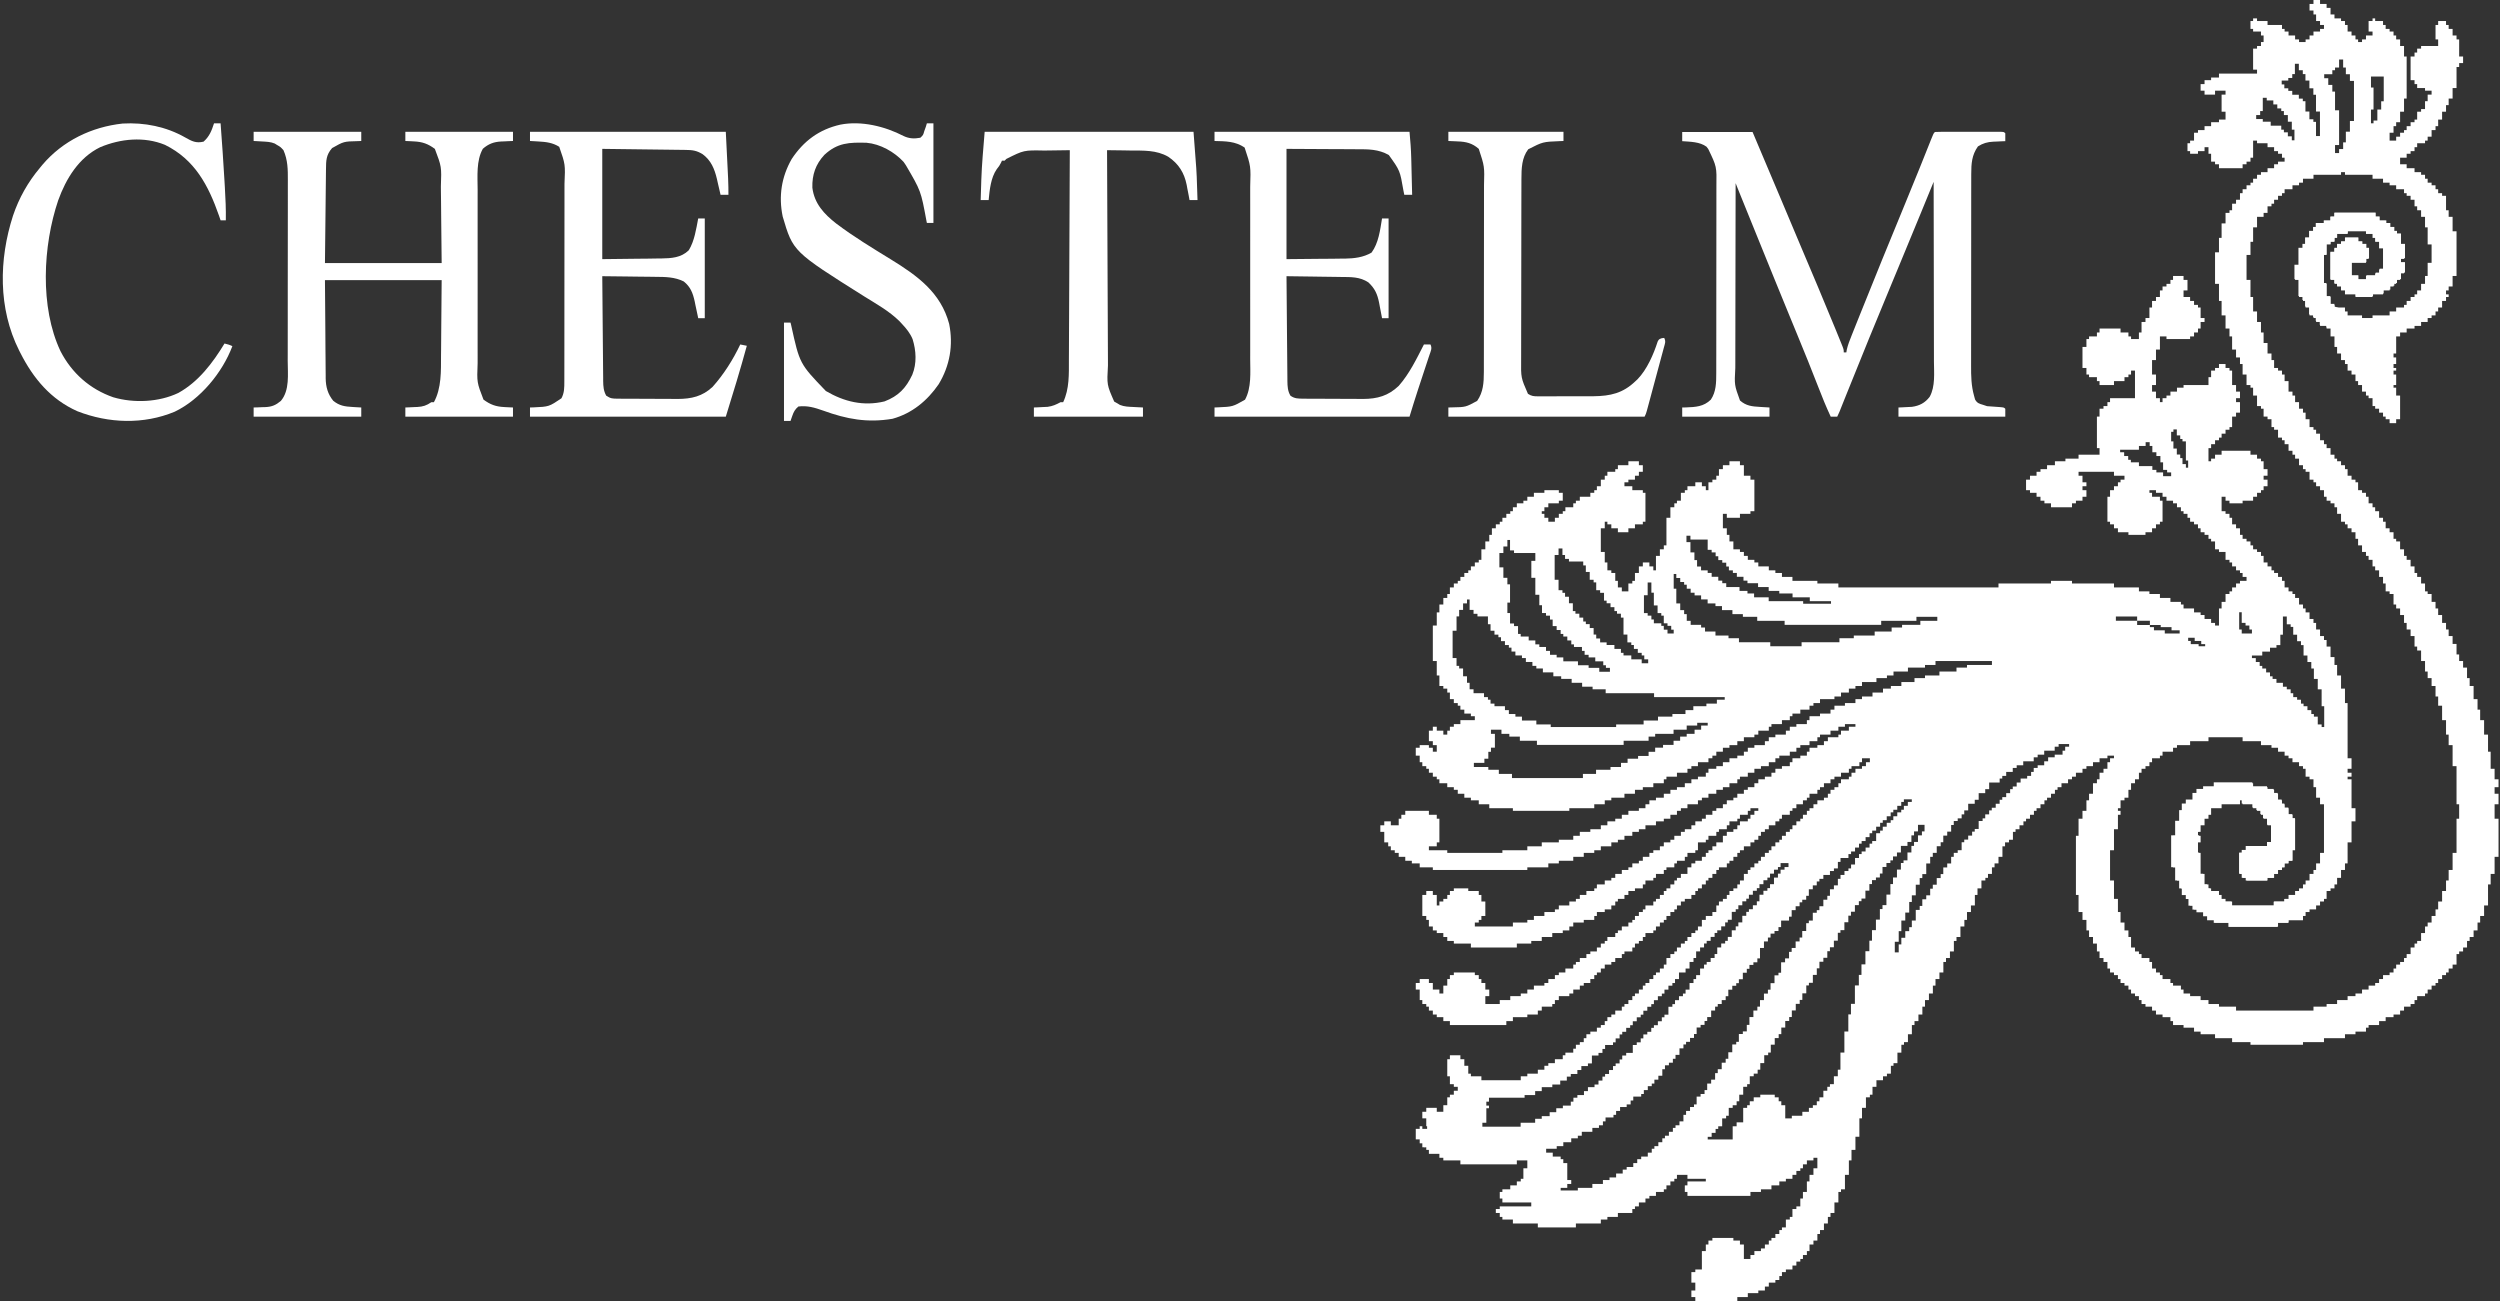 <svg width="588" height="306" viewBox="0 0 588 306" fill="none" xmlns="http://www.w3.org/2000/svg">
<rect x="0" y="0" width="588" height="306" fill="#333333" stroke="none"/>
<path d="M395.654 31.043C401.115 31.043 406.575 31.043 412.201 31.043C414.469 36.353 416.715 41.673 418.945 47C420.445 50.585 421.951 54.166 423.468 57.743C426.222 64.233 428.973 70.722 431.639 77.249C431.744 77.506 431.849 77.763 431.958 78.028C432.248 78.737 432.537 79.447 432.825 80.157C432.91 80.364 432.995 80.571 433.082 80.784C433.65 82.192 433.65 82.192 433.65 82.881C433.852 82.881 434.054 82.881 434.262 82.881C434.294 82.675 434.326 82.469 434.359 82.258C434.62 81.111 435.04 80.051 435.477 78.965C435.571 78.73 435.664 78.495 435.76 78.254C436.07 77.475 436.382 76.697 436.694 75.919C436.915 75.366 437.136 74.814 437.356 74.261C440.841 65.545 444.387 56.855 447.971 48.179C449.17 45.275 450.362 42.367 451.533 39.45C451.64 39.182 451.748 38.914 451.859 38.638C452.373 37.357 452.885 36.076 453.396 34.794C453.577 34.341 453.759 33.887 453.94 33.434C454.063 33.122 454.063 33.122 454.189 32.804C454.757 31.386 454.757 31.386 455.098 31.043C455.605 31.012 456.112 31.003 456.619 31.003C457.105 31.002 457.105 31.002 457.601 31C458.13 31.001 458.13 31.001 458.67 31.002C459.209 31.001 459.209 31.001 459.759 31.001C460.52 31.001 461.282 31.001 462.043 31.003C463.213 31.004 464.383 31.003 465.554 31.001C466.291 31.001 467.029 31.001 467.767 31.002C468.119 31.001 468.472 31.001 468.835 31C469.16 31.001 469.484 31.002 469.818 31.003C470.248 31.003 470.248 31.003 470.687 31.004C471.338 31.043 471.338 31.043 471.645 31.351C471.657 31.968 471.658 32.586 471.645 33.203C471.334 33.214 471.024 33.226 470.704 33.238C470.29 33.258 469.876 33.279 469.462 33.299C469.156 33.31 469.156 33.31 468.844 33.32C467.427 33.397 466.413 33.679 465.21 34.437C463.758 36.492 463.64 38.456 463.637 40.954C463.636 41.27 463.636 41.27 463.635 41.591C463.633 42.29 463.633 42.989 463.633 43.688C463.633 44.192 463.632 44.695 463.63 45.199C463.628 46.562 463.627 47.926 463.627 49.29C463.627 50.142 463.626 50.995 463.625 51.848C463.622 54.827 463.621 57.805 463.621 60.783C463.621 63.555 463.618 66.327 463.613 69.099C463.609 71.482 463.608 73.866 463.608 76.249C463.608 77.671 463.607 79.094 463.604 80.515C463.601 81.853 463.601 83.191 463.603 84.529C463.603 85.018 463.603 85.508 463.601 85.997C463.592 88.429 463.631 90.708 464.291 93.063C464.373 93.362 464.455 93.661 464.54 93.969C465.031 94.829 465.507 94.949 466.436 95.223C466.739 95.325 467.042 95.427 467.355 95.531C468.392 95.626 469.43 95.689 470.469 95.753C471.338 95.84 471.338 95.84 471.645 96.149C471.645 96.76 471.645 97.371 471.645 98C463.353 98 455.062 98 446.519 98C446.519 97.287 446.519 96.575 446.519 95.84C446.807 95.829 447.096 95.817 447.393 95.805C447.774 95.785 448.156 95.765 448.549 95.744C449.114 95.717 449.114 95.717 449.691 95.689C451.458 95.44 452.77 94.768 453.866 93.318C455.212 90.899 454.876 87.683 454.862 85.013C454.861 84.551 454.862 84.088 454.862 83.626C454.862 82.379 454.858 81.132 454.854 79.885C454.85 78.579 454.85 77.273 454.849 75.967C454.847 73.497 454.842 71.028 454.836 68.558C454.829 65.745 454.826 62.931 454.823 60.118C454.816 54.335 454.806 48.551 454.792 42.768C454.692 43.012 454.692 43.012 454.59 43.262C453.879 44.995 453.169 46.729 452.458 48.463C452.195 49.105 451.932 49.747 451.668 50.39C449.85 54.829 448.019 59.263 446.174 63.692C445.933 64.273 445.691 64.853 445.449 65.434C445.341 65.693 445.234 65.952 445.122 66.219C441.443 75.062 437.812 83.922 434.256 92.816C434.136 93.116 434.015 93.417 433.891 93.727C433.665 94.293 433.439 94.859 433.213 95.425C433.113 95.675 433.013 95.925 432.91 96.182C432.823 96.4 432.736 96.618 432.647 96.843C432.485 97.235 432.306 97.62 432.117 98C431.612 98 431.106 98 430.585 98C429.51 95.685 428.546 93.346 427.636 90.961C426.099 86.979 424.491 83.028 422.868 79.082C422.742 78.776 422.616 78.471 422.487 78.156C421.978 76.918 421.469 75.681 420.959 74.443C419.776 71.569 418.601 68.692 417.429 65.814C417.285 65.46 417.285 65.46 417.138 65.1C415.296 60.576 413.461 56.05 411.626 51.523C411.49 51.188 411.354 50.853 411.215 50.508C410.829 49.557 410.444 48.606 410.058 47.654C409.943 47.37 409.827 47.085 409.709 46.792C409.602 46.528 409.495 46.264 409.384 45.992C409.292 45.763 409.199 45.534 409.103 45.298C408.806 44.559 408.511 43.818 408.217 43.077C408.203 49.219 408.192 55.361 408.185 61.504C408.182 64.356 408.178 67.208 408.171 70.06C408.165 72.547 408.161 75.034 408.16 77.52C408.159 78.836 408.157 80.152 408.152 81.468C408.148 82.709 408.147 83.949 408.148 85.19C408.148 85.643 408.147 86.097 408.144 86.55C407.921 90.564 407.921 90.564 409.244 94.197C410.699 95.478 412.096 95.599 413.943 95.705C414.266 95.725 414.266 95.725 414.595 95.746C415.125 95.778 415.654 95.809 416.184 95.84C416.184 96.553 416.184 97.266 416.184 98C409.409 98 402.634 98 395.654 98C395.654 97.287 395.654 96.575 395.654 95.84C395.936 95.836 396.217 95.831 396.507 95.827C398.794 95.737 400.696 95.66 402.395 93.989C403.642 92.125 403.659 90.017 403.662 87.827C403.663 87.622 403.663 87.416 403.664 87.205C403.666 86.523 403.666 85.841 403.666 85.159C403.666 84.668 403.668 84.177 403.669 83.686C403.671 82.355 403.672 81.024 403.672 79.694C403.673 78.862 403.673 78.029 403.674 77.197C403.677 74.291 403.678 71.385 403.678 68.479C403.678 65.774 403.681 63.069 403.686 60.365C403.69 58.039 403.691 55.713 403.691 53.387C403.691 51.999 403.692 50.612 403.695 49.224C403.698 47.919 403.698 46.614 403.696 45.309C403.696 44.831 403.696 44.354 403.698 43.876C403.774 39.184 403.774 39.184 401.783 35.054C401.583 34.787 401.583 34.787 401.38 34.514C399.793 33.33 397.551 33.349 395.654 33.203C395.654 32.49 395.654 31.777 395.654 31.043Z" fill="white"/>
<path d="M59.654 31C68.008 31 76.362 31 84.969 31C84.969 31.713 84.969 32.426 84.969 33.161C84.544 33.179 84.544 33.179 84.11 33.196C80.859 33.271 80.859 33.271 78.11 34.826C76.694 36.425 76.688 37.801 76.672 39.863C76.667 40.226 76.667 40.226 76.662 40.596C76.653 41.378 76.645 42.159 76.638 42.94C76.632 43.423 76.626 43.906 76.621 44.389C76.6 46.179 76.581 47.968 76.563 49.757C76.519 53.756 76.475 57.755 76.429 61.876C85.488 61.876 94.546 61.876 103.879 61.876C103.842 58.227 103.804 54.578 103.765 50.818C103.755 49.672 103.744 48.527 103.733 47.346C103.721 46.306 103.721 46.306 103.708 45.265C103.703 44.807 103.699 44.349 103.695 43.891C103.864 39.208 103.864 39.208 102.278 35.014C100.657 33.82 99.368 33.354 97.36 33.258C96.98 33.237 96.6 33.217 96.209 33.196C95.778 33.179 95.778 33.179 95.339 33.161C95.339 32.448 95.339 31.735 95.339 31C103.693 31 112.047 31 120.654 31C120.654 31.713 120.654 32.426 120.654 33.161C120.345 33.173 120.036 33.184 119.718 33.196C119.306 33.217 118.893 33.237 118.481 33.258C118.177 33.268 118.177 33.268 117.866 33.279C116.122 33.374 114.885 33.842 113.563 34.995C111.984 37.791 112.331 41.471 112.34 44.603C112.34 45.091 112.338 45.579 112.337 46.067C112.334 47.381 112.335 48.695 112.337 50.009C112.339 51.391 112.337 52.772 112.337 54.153C112.335 56.471 112.337 58.79 112.34 61.108C112.343 63.782 112.342 66.455 112.339 69.128C112.336 71.431 112.336 73.735 112.337 76.038C112.338 77.41 112.338 78.782 112.336 80.154C112.334 81.445 112.336 82.735 112.339 84.025C112.34 84.496 112.34 84.967 112.338 85.438C112.159 89.945 112.159 89.945 113.716 93.986C115.337 95.18 116.626 95.646 118.634 95.742C119.203 95.773 119.203 95.773 119.785 95.804C120.072 95.815 120.359 95.827 120.654 95.839C120.654 96.552 120.654 97.265 120.654 98C112.3 98 103.946 98 95.339 98C95.339 97.287 95.339 96.573 95.339 95.839C95.652 95.827 95.964 95.816 96.287 95.804C96.701 95.784 97.117 95.763 97.531 95.742C97.737 95.735 97.942 95.728 98.154 95.721C99.503 95.648 100.33 95.369 101.439 94.604C101.641 94.604 101.842 94.604 102.049 94.604C103.866 91.303 103.717 87.224 103.73 83.558C103.735 83.103 103.74 82.648 103.746 82.192C103.763 80.527 103.773 78.862 103.784 77.198C103.831 71.6 103.831 71.6 103.879 65.889C94.821 65.889 85.762 65.889 76.429 65.889C76.461 69.965 76.492 74.041 76.525 78.24C76.532 79.523 76.54 80.806 76.548 82.128C76.559 83.286 76.559 83.286 76.571 84.444C76.576 84.957 76.579 85.469 76.581 85.982C76.584 86.762 76.593 87.542 76.602 88.322C76.602 88.548 76.602 88.773 76.601 89.005C76.637 91.016 77.098 92.693 78.374 94.256C79.817 95.439 81.097 95.619 82.93 95.723C83.312 95.746 83.695 95.769 84.089 95.793C84.525 95.816 84.525 95.816 84.969 95.839C84.969 96.552 84.969 97.265 84.969 98C76.615 98 68.261 98 59.654 98C59.654 97.287 59.654 96.573 59.654 95.839C60.118 95.827 60.118 95.827 60.591 95.815C61.003 95.797 61.415 95.779 61.827 95.761C62.03 95.757 62.233 95.753 62.442 95.748C63.981 95.672 64.874 95.276 66.059 94.295C68.174 91.781 67.674 88.016 67.668 84.904C67.669 84.397 67.671 83.89 67.673 83.383C67.677 82.014 67.677 80.645 67.676 79.276C67.676 78.131 67.677 76.985 67.679 75.84C67.682 73.137 67.682 70.434 67.681 67.73C67.679 64.947 67.683 62.163 67.689 59.379C67.694 56.984 67.696 54.588 67.695 52.192C67.695 50.764 67.695 49.336 67.7 47.907C67.704 46.564 67.703 45.221 67.699 43.878C67.698 43.387 67.699 42.896 67.702 42.405C67.713 39.896 67.699 37.648 66.669 35.323C65.968 34.553 65.968 34.553 65.144 34.088C64.972 33.98 64.801 33.872 64.624 33.761C63.655 33.358 62.756 33.336 61.713 33.277C61.328 33.254 60.942 33.231 60.545 33.207C60.251 33.192 59.957 33.177 59.654 33.161C59.654 32.448 59.654 31.735 59.654 31Z" fill="white"/>
<path d="M124.654 31C139.852 31 155.05 31 170.709 31C171.327 43.041 171.327 43.041 171.327 45.82C170.715 45.82 170.103 45.82 169.472 45.82C169.434 45.646 169.395 45.472 169.355 45.293C169.174 44.49 168.985 43.688 168.796 42.887C168.736 42.613 168.675 42.339 168.612 42.057C168.053 39.72 167.242 37.73 165.261 36.268C163.816 35.386 162.868 35.28 161.199 35.259C160.877 35.255 160.877 35.255 160.549 35.25C159.855 35.24 159.161 35.233 158.467 35.225C158.038 35.219 157.61 35.213 157.181 35.207C155.592 35.186 154.003 35.168 152.415 35.149C147.088 35.082 147.088 35.082 141.654 35.014C141.654 43.572 141.654 52.131 141.654 60.949C144.351 60.917 147.048 60.886 149.826 60.853C150.672 60.845 151.518 60.837 152.39 60.83C153.067 60.82 153.745 60.809 154.422 60.798C154.769 60.797 155.115 60.795 155.471 60.793C157.915 60.748 160.183 60.636 161.996 58.865C163.338 56.704 163.746 53.838 164.218 51.378C164.728 51.378 165.238 51.378 165.763 51.378C165.763 59.121 165.763 66.865 165.763 74.843C165.253 74.843 164.743 74.843 164.218 74.843C164.181 74.658 164.144 74.473 164.105 74.282C163.931 73.432 163.746 72.585 163.561 71.737C163.503 71.445 163.445 71.154 163.385 70.854C162.948 68.897 162.407 67.477 160.818 66.198C158.704 65.141 156.497 65.127 154.181 65.114C153.821 65.108 153.462 65.103 153.091 65.097C151.951 65.081 150.811 65.07 149.671 65.06C148.895 65.049 148.118 65.039 147.342 65.028C145.446 65.001 143.55 64.98 141.654 64.963C141.68 68.399 141.71 71.834 141.743 75.269C141.759 76.865 141.773 78.46 141.785 80.055C141.796 81.594 141.81 83.134 141.827 84.674C141.833 85.261 141.837 85.848 141.841 86.435C141.846 87.258 141.855 88.081 141.865 88.903C141.866 89.146 141.866 89.389 141.867 89.639C141.886 90.905 141.959 91.943 142.582 93.06C143.65 93.771 144.064 93.758 145.324 93.767C145.698 93.771 146.071 93.775 146.456 93.779C146.861 93.78 147.266 93.78 147.683 93.781C148.104 93.783 148.525 93.785 148.946 93.787C149.829 93.791 150.713 93.792 151.597 93.792C152.721 93.792 153.846 93.8 154.971 93.811C155.841 93.818 156.712 93.819 157.583 93.819C158.197 93.82 158.81 93.826 159.424 93.833C162.626 93.817 165.218 93.23 167.596 90.994C170.227 88.063 172.426 84.568 174.109 81.018C174.619 81.12 175.129 81.222 175.654 81.327C174.127 86.927 172.432 92.453 170.709 98C155.511 98 140.313 98 124.654 98C124.654 97.287 124.654 96.573 124.654 95.839C125.08 95.827 125.08 95.827 125.514 95.815C129.127 95.65 129.127 95.65 132.053 93.677C132.747 92.372 132.73 91.146 132.732 89.683C132.733 89.468 132.733 89.252 132.734 89.03C132.736 88.308 132.736 87.586 132.736 86.864C132.736 86.346 132.738 85.828 132.739 85.31C132.741 83.903 132.742 82.495 132.742 81.088C132.743 80.208 132.743 79.328 132.744 78.448C132.747 75.375 132.748 72.302 132.748 69.229C132.748 66.369 132.751 63.509 132.756 60.65C132.76 58.192 132.762 55.733 132.761 53.276C132.761 51.809 132.762 50.342 132.765 48.875C132.768 47.494 132.768 46.112 132.766 44.731C132.766 44.226 132.767 43.721 132.769 43.216C132.971 38.673 132.971 38.673 131.532 34.531C130.015 33.563 128.472 33.377 126.702 33.277C126.317 33.254 125.932 33.231 125.536 33.207C125.245 33.192 124.954 33.177 124.654 33.161C124.654 32.448 124.654 31.735 124.654 31Z" fill="white"/>
<path d="M285.654 31C300.79 31 315.926 31 331.52 31C331.71 33.092 331.879 35.135 331.925 37.227C331.932 37.476 331.938 37.724 331.945 37.981C331.964 38.761 331.983 39.541 332.001 40.321C332.014 40.855 332.028 41.39 332.041 41.925C332.074 43.224 332.105 44.522 332.136 45.82C331.526 45.82 330.917 45.82 330.289 45.82C330.188 45.316 330.188 45.316 330.084 44.802C329.278 40.127 329.278 40.127 326.649 36.461C324.219 35.079 321.833 35.096 319.118 35.104C318.693 35.1 318.269 35.096 317.844 35.091C316.285 35.076 314.725 35.075 313.166 35.072C309.674 35.053 306.182 35.033 302.585 35.014C302.585 43.572 302.585 52.131 302.585 60.949C305.257 60.924 307.93 60.898 310.684 60.872C311.521 60.867 312.358 60.862 313.221 60.857C313.894 60.848 314.567 60.839 315.24 60.829C315.582 60.828 315.923 60.828 316.275 60.828C318.496 60.787 320.644 60.557 322.593 59.406C324.259 57.129 324.605 54.103 325.056 51.378C325.564 51.378 326.072 51.378 326.595 51.378C326.595 59.121 326.595 66.865 326.595 74.843C326.087 74.843 325.579 74.843 325.056 74.843C325.025 74.675 324.994 74.507 324.962 74.334C324.818 73.564 324.668 72.795 324.517 72.026C324.469 71.762 324.42 71.497 324.37 71.225C323.963 69.184 323.394 67.885 321.862 66.43C319.831 65.072 317.751 65.168 315.391 65.144C315.024 65.138 314.658 65.132 314.28 65.126C313.114 65.108 311.947 65.093 310.78 65.079C309.988 65.067 309.196 65.055 308.403 65.043C306.464 65.013 304.524 64.987 302.585 64.963C302.611 68.399 302.64 71.834 302.673 75.269C302.688 76.865 302.703 78.46 302.714 80.055C302.726 81.594 302.74 83.134 302.756 84.674C302.762 85.261 302.767 85.848 302.77 86.435C302.776 87.258 302.784 88.081 302.794 88.903C302.795 89.146 302.796 89.389 302.796 89.639C302.816 90.9 302.864 91.958 303.508 93.06C304.477 93.779 305.403 93.759 306.582 93.767C306.954 93.771 307.326 93.775 307.71 93.779C308.312 93.78 308.312 93.78 308.926 93.781C309.345 93.783 309.764 93.785 310.183 93.787C311.061 93.791 311.939 93.792 312.817 93.792C313.935 93.792 315.053 93.8 316.17 93.811C317.036 93.818 317.902 93.819 318.767 93.819C319.377 93.82 319.987 93.826 320.597 93.833C323.969 93.816 326.521 93.106 328.99 90.748C331.494 87.905 333.188 84.371 334.906 81.018C335.414 81.018 335.922 81.018 336.445 81.018C336.902 81.935 336.511 82.558 336.209 83.486C336.081 83.868 336.081 83.868 335.951 84.257C335.865 84.52 335.778 84.784 335.689 85.056C335.411 85.904 335.13 86.751 334.848 87.599C334.573 88.434 334.298 89.27 334.024 90.105C333.853 90.625 333.681 91.145 333.509 91.664C332.813 93.768 332.17 95.88 331.52 98C316.384 98 301.249 98 285.654 98C285.654 97.287 285.654 96.573 285.654 95.839C286.083 95.821 286.083 95.821 286.521 95.804C289.937 95.655 289.937 95.655 292.83 94.005C294.378 91.189 294.054 87.562 294.045 84.43C294.046 83.945 294.047 83.461 294.048 82.977C294.051 81.672 294.05 80.368 294.048 79.063C294.047 77.692 294.048 76.32 294.049 74.948C294.05 72.646 294.049 70.343 294.046 68.041C294.042 65.387 294.044 62.733 294.047 60.079C294.05 57.791 294.05 55.504 294.048 53.217C294.048 51.854 294.047 50.492 294.049 49.13C294.051 47.848 294.05 46.567 294.046 45.286C294.046 44.818 294.046 44.351 294.047 43.883C294.201 39.119 294.201 39.119 292.734 34.705C290.55 33.202 288.215 33.228 285.654 33.161C285.654 32.448 285.654 31.735 285.654 31Z" fill="white"/>
<path d="M212.513 31.985C213.823 32.612 215.038 32.665 216.46 32.398C217.134 31.77 217.134 31.77 217.385 30.856C217.506 30.519 217.626 30.182 217.751 29.835C217.834 29.561 217.916 29.288 218.001 29.006C218.51 29.006 219.019 29.006 219.543 29.006C219.543 36.739 219.543 44.473 219.543 52.44C219.034 52.44 218.526 52.44 218.001 52.44C217.963 52.246 217.924 52.053 217.884 51.853C216.591 44.892 216.591 44.892 213.068 38.873C212.89 38.612 212.712 38.352 212.529 38.083C210.349 35.722 207.05 33.856 203.802 33.577C199.76 33.463 196.965 33.561 193.887 36.431C191.835 38.635 190.984 41.122 191.067 44.128C191.522 47.878 193.819 50.336 196.67 52.57C200.756 55.658 205.173 58.331 209.533 61.01C215.761 64.839 221.278 68.806 223.243 76.183C224.25 81.166 223.401 86.037 220.776 90.366C218.1 94.257 214.517 97.227 209.908 98.499C203.993 99.485 199.195 98.601 193.583 96.565C191.573 95.861 189.92 95.353 187.786 95.608C186.996 96.266 186.674 96.857 186.341 97.824C186.263 98.045 186.186 98.266 186.106 98.493C186.05 98.66 185.994 98.828 185.936 99C185.427 99 184.919 99 184.394 99C184.394 91.368 184.394 83.737 184.394 75.874C184.903 75.874 185.412 75.874 185.936 75.874C185.99 76.104 186.044 76.334 186.1 76.57C188.076 85.555 188.076 85.555 194.243 91.967C198.556 94.494 203.085 95.601 208.034 94.411C211.323 93.15 213.086 91.288 214.57 88.137C215.661 85.461 215.486 82.49 214.639 79.756C214.044 78.347 213.185 77.29 212.143 76.183C211.949 75.972 211.755 75.762 211.556 75.546C209.105 73.135 206.077 71.466 203.178 69.658C186.516 59.17 186.516 59.17 184.086 50.918C183.101 46.166 183.799 41.615 186.201 37.406C189.003 33.163 192.648 30.447 197.652 29.315C202.563 28.351 208.118 29.704 212.513 31.985Z" fill="white"/>
<path d="M43.568 32.334C45.139 33.221 46.091 33.732 47.879 33.316C49.271 32.078 49.77 30.75 50.343 29C50.851 29 51.359 29 51.883 29C52.225 33.548 52.539 38.096 52.804 42.649C52.831 43.115 52.858 43.581 52.886 44.047C53.04 46.638 53.158 49.218 53.114 51.815C52.708 51.815 52.301 51.815 51.883 51.815C51.692 51.261 51.692 51.261 51.498 50.696C48.998 43.58 45.825 37.533 38.803 34.07C33.9 32.059 28.374 32.611 23.578 34.616C18.533 37.066 15.529 42.019 13.684 47.133C10.086 57.773 9.34 72.244 14.223 82.585C16.882 87.757 21.157 91.529 26.63 93.436C31.501 94.871 37.356 94.598 41.939 92.423C46.709 89.785 50.029 85.357 52.806 80.795C53.474 80.951 54.038 81.103 54.654 81.412C52.328 87.611 47.124 93.937 41.104 96.827C33.771 99.888 25.55 99.585 18.218 96.731C11.929 93.937 7.814 88.989 4.764 82.953C4.669 82.767 4.574 82.58 4.476 82.388C-0.455 72.529 -0.266 61.038 3.06 50.726C4.447 46.599 6.581 42.812 9.384 39.482C9.589 39.232 9.794 38.982 10.006 38.724C14.804 33.098 21.549 29.855 28.843 29.058C33.983 28.766 39.088 29.784 43.568 32.334Z" fill="white"/>
<path d="M231.593 31C247.803 31 264.014 31 280.716 31C281.435 40.234 281.435 40.234 281.537 43.543C281.549 43.89 281.561 44.236 281.574 44.594C281.602 45.414 281.629 46.235 281.654 47.055C281.035 47.055 280.415 47.055 279.777 47.055C279.705 46.66 279.633 46.266 279.558 45.859C279.455 45.331 279.352 44.804 279.249 44.276C279.202 44.017 279.156 43.758 279.108 43.491C278.536 40.635 277.215 38.519 274.771 36.866C271.985 35.254 268.937 35.426 265.815 35.4C265.286 35.391 264.758 35.382 264.229 35.372C262.946 35.349 261.662 35.334 260.378 35.323C260.404 42.475 260.434 49.628 260.468 56.781C260.484 60.102 260.498 63.423 260.51 66.744C260.521 69.64 260.533 72.535 260.548 75.431C260.556 76.963 260.563 78.496 260.567 80.028C260.571 81.472 260.578 82.916 260.587 84.36C260.59 84.889 260.592 85.417 260.592 85.945C260.33 90.51 260.33 90.51 262.06 94.449C262.331 94.602 262.602 94.755 262.881 94.912C263.055 95.02 263.228 95.127 263.407 95.238C264.435 95.651 265.462 95.674 266.558 95.723C266.776 95.735 266.994 95.747 267.219 95.759C267.754 95.788 268.29 95.814 268.826 95.839C268.826 96.552 268.826 97.265 268.826 98C260.359 98 251.893 98 243.17 98C243.17 97.287 243.17 96.573 243.17 95.839C243.464 95.827 243.758 95.816 244.062 95.804C244.451 95.783 244.841 95.763 245.242 95.742C245.82 95.715 245.82 95.715 246.408 95.688C247.598 95.523 248.382 95.168 249.427 94.604C249.634 94.604 249.84 94.604 250.053 94.604C251.545 91.448 251.4 88.005 251.404 84.605C251.407 84.066 251.41 83.527 251.414 82.989C251.422 81.534 251.427 80.079 251.431 78.624C251.436 77.1 251.445 75.577 251.453 74.054C251.467 71.172 251.479 68.291 251.489 65.41C251.501 62.128 251.516 58.846 251.532 55.565C251.564 48.817 251.592 42.07 251.617 35.323C250.121 35.336 248.624 35.358 247.128 35.387C246.62 35.395 246.113 35.402 245.605 35.406C240.817 35.314 240.817 35.314 236.706 37.371C236.567 37.51 236.429 37.649 236.286 37.793C236.08 37.793 235.873 37.793 235.66 37.793C235.583 37.958 235.506 38.124 235.426 38.294C235.035 39.028 235.035 39.028 234.428 39.8C233.023 41.839 232.766 44.651 232.532 47.055C231.912 47.055 231.293 47.055 230.654 47.055C230.69 45.827 230.731 44.598 230.772 43.37C230.781 43.037 230.791 42.704 230.801 42.361C230.932 38.554 231.284 34.813 231.593 31Z" fill="white"/>
<path d="M340.654 31C349.589 31 358.524 31 367.729 31C367.729 31.713 367.729 32.426 367.729 33.161C367.428 33.173 367.127 33.184 366.817 33.196C362.878 33.356 362.878 33.356 359.441 35.11C357.914 37.107 357.847 39.606 357.841 42.045C357.84 42.244 357.839 42.443 357.838 42.648C357.835 43.308 357.835 43.968 357.834 44.628C357.833 45.104 357.831 45.58 357.83 46.056C357.826 47.345 357.824 48.633 357.822 49.922C357.821 50.728 357.82 51.535 357.819 52.341C357.814 54.867 357.811 57.394 357.81 59.92C357.809 62.83 357.803 65.739 357.795 68.649C357.788 70.903 357.785 73.157 357.784 75.41C357.784 76.754 357.782 78.098 357.777 79.442C357.772 80.707 357.771 81.972 357.774 83.237C357.774 83.699 357.773 84.162 357.77 84.624C357.721 88.84 357.721 88.84 359.372 92.626C360.22 93.179 360.748 93.215 361.757 93.215C362.102 93.218 362.447 93.221 362.803 93.224C363.175 93.22 363.548 93.217 363.931 93.213C364.317 93.213 364.703 93.214 365.1 93.214C365.917 93.214 366.734 93.211 367.552 93.204C368.384 93.197 369.215 93.195 370.047 93.198C371.252 93.201 372.457 93.199 373.661 93.194C374.029 93.195 374.396 93.196 374.775 93.197C378.788 93.152 381.722 92.481 384.651 89.664C384.821 89.506 384.99 89.348 385.165 89.185C387.396 86.856 388.905 83.369 389.886 80.326C390.189 79.783 390.189 79.783 390.838 79.549C391.126 79.512 391.126 79.512 391.42 79.475C391.856 80.351 391.596 80.8 391.344 81.74C391.252 82.084 391.161 82.428 391.066 82.782C390.965 83.156 390.863 83.529 390.759 83.913C390.605 84.485 390.605 84.485 390.449 85.069C390.233 85.877 390.015 86.685 389.796 87.492C389.515 88.528 389.236 89.564 388.959 90.601C388.694 91.588 388.429 92.575 388.163 93.562C388.062 93.935 387.962 94.308 387.859 94.692C387.765 95.036 387.672 95.38 387.576 95.735C387.494 96.039 387.411 96.343 387.327 96.656C387.112 97.382 387.112 97.382 386.805 98C371.575 98 356.345 98 340.654 98C340.654 97.287 340.654 96.573 340.654 95.839C341.117 95.827 341.117 95.827 341.588 95.815C344.736 95.757 344.736 95.757 347.423 94.295C348.867 92.232 348.999 89.984 349.002 87.516C349.003 87.311 349.004 87.106 349.005 86.895C349.007 86.214 349.006 85.533 349.006 84.852C349.007 84.362 349.008 83.871 349.009 83.38C349.012 82.052 349.013 80.723 349.013 79.394C349.013 78.562 349.014 77.731 349.015 76.899C349.017 73.995 349.019 71.09 349.018 68.185C349.018 65.484 349.021 62.782 349.026 60.081C349.03 57.756 349.032 55.432 349.032 53.108C349.032 51.722 349.033 50.336 349.036 48.95C349.039 47.645 349.039 46.341 349.037 45.036C349.036 44.559 349.037 44.083 349.039 43.606C349.165 39.152 349.165 39.152 347.808 35.014C346.301 33.67 344.817 33.325 342.846 33.258C342.635 33.247 342.423 33.237 342.205 33.226C341.688 33.201 341.171 33.18 340.654 33.161C340.654 32.448 340.654 31.735 340.654 31Z" fill="white"/>
<path d="M520.674 184C523.671 184 526.668 184 529.755 184C529.755 184.309 529.755 184.618 529.755 184.936C530.892 184.936 532.029 184.936 533.2 184.936C533.2 185.142 533.2 185.348 533.2 185.56C533.716 185.56 534.233 185.56 534.765 185.56C534.765 185.868 534.765 186.177 534.765 186.495C535.075 186.495 535.385 186.495 535.705 186.495C535.705 187.01 535.705 187.525 535.705 188.055C536.015 188.055 536.325 188.055 536.644 188.055C536.644 188.364 536.644 188.673 536.644 188.991C536.851 188.991 537.058 188.991 537.27 188.991C537.27 189.3 537.27 189.608 537.27 189.927C537.58 189.927 537.89 189.927 538.21 189.927C538.21 190.441 538.21 190.956 538.21 191.486C538.52 191.486 538.83 191.486 539.149 191.486C539.149 191.795 539.149 192.104 539.149 192.422C539.356 192.422 539.563 192.422 539.776 192.422C539.776 194.892 539.776 197.363 539.776 199.908C539.569 199.908 539.362 199.908 539.149 199.908C539.149 200.732 539.149 201.555 539.149 202.404C538.839 202.404 538.529 202.404 538.21 202.404C538.21 202.61 538.21 202.815 538.21 203.028C537.9 203.028 537.59 203.028 537.27 203.028C537.27 203.336 537.27 203.645 537.27 203.963C537.064 203.963 536.857 203.963 536.644 203.963C536.644 204.169 536.644 204.375 536.644 204.587C536.334 204.587 536.024 204.587 535.705 204.587C535.705 204.896 535.705 205.205 535.705 205.523C535.395 205.523 535.085 205.523 534.765 205.523C534.765 205.832 534.765 206.141 534.765 206.459C534.249 206.459 533.732 206.459 533.2 206.459C533.2 206.665 533.2 206.87 533.2 207.083C531.546 207.083 529.893 207.083 528.19 207.083C528.19 206.877 528.19 206.671 528.19 206.459C527.88 206.459 527.57 206.459 527.25 206.459C527.25 206.15 527.25 205.841 527.25 205.523C527.044 205.523 526.837 205.523 526.624 205.523C526.624 203.876 526.624 202.229 526.624 200.532C526.831 200.532 527.037 200.532 527.25 200.532C527.25 200.326 527.25 200.12 527.25 199.908C527.56 199.908 527.87 199.908 528.19 199.908C528.19 199.599 528.19 199.291 528.19 198.972C529.843 198.972 531.496 198.972 533.2 198.972C533.2 198.664 533.2 198.355 533.2 198.037C533.51 198.037 533.82 198.037 534.139 198.037C534.139 196.699 534.139 195.36 534.139 193.982C533.829 193.982 533.519 193.982 533.2 193.982C533.2 193.467 533.2 192.952 533.2 192.422C532.89 192.422 532.58 192.422 532.26 192.422C532.26 192.113 532.26 191.804 532.26 191.486C532.054 191.486 531.847 191.486 531.634 191.486C531.634 191.177 531.634 190.869 531.634 190.55C531.324 190.55 531.014 190.55 530.695 190.55C530.695 190.345 530.695 190.139 530.695 189.927C530.385 189.927 530.075 189.927 529.755 189.927C529.755 189.618 529.755 189.309 529.755 188.991C528.929 188.991 528.102 188.991 527.25 188.991C527.25 188.682 527.25 188.373 527.25 188.055C527.044 188.055 526.837 188.055 526.624 188.055C526.624 188.364 526.624 188.673 526.624 188.991C525.177 188.991 523.731 188.991 522.24 188.991C522.24 189.3 522.24 189.608 522.24 189.927C521.413 189.927 520.587 189.927 519.735 189.927C519.735 190.441 519.735 190.956 519.735 191.486C519.528 191.486 519.322 191.486 519.109 191.486C519.109 191.795 519.109 192.104 519.109 192.422C518.799 192.422 518.489 192.422 518.169 192.422C518.169 192.937 518.169 193.451 518.169 193.982C517.859 193.982 517.549 193.982 517.23 193.982C517.23 194.496 517.23 195.011 517.23 195.541C517.023 195.541 516.817 195.541 516.604 195.541C516.604 195.85 516.604 196.159 516.604 196.477C516.81 196.477 517.017 196.477 517.23 196.477C517.23 196.992 517.23 197.506 517.23 198.037C517.023 198.037 516.817 198.037 516.604 198.037C516.604 198.86 516.604 199.684 516.604 200.532C516.81 200.532 517.017 200.532 517.23 200.532C517.23 202.179 517.23 203.826 517.23 205.523C517.54 205.523 517.85 205.523 518.169 205.523C518.169 206.346 518.169 207.17 518.169 208.018C518.479 208.018 518.789 208.018 519.109 208.018C519.109 208.327 519.109 208.636 519.109 208.954C519.316 208.954 519.522 208.954 519.735 208.954C519.735 209.16 519.735 209.366 519.735 209.578C520.355 209.578 520.975 209.578 521.614 209.578C521.614 209.887 521.614 210.196 521.614 210.514C521.821 210.514 522.027 210.514 522.24 210.514C522.24 210.823 522.24 211.131 522.24 211.45C522.55 211.45 522.86 211.45 523.18 211.45C523.18 211.655 523.18 211.861 523.18 212.073C523.696 212.073 524.213 212.073 524.745 212.073C524.745 212.382 524.745 212.691 524.745 213.009C528.052 213.009 531.359 213.009 534.765 213.009C534.765 212.7 534.765 212.392 534.765 212.073C535.592 212.073 536.419 212.073 537.27 212.073C537.27 211.868 537.27 211.662 537.27 211.45C537.684 211.45 538.097 211.45 538.523 211.45C538.523 211.244 538.523 211.038 538.523 210.826C538.73 210.929 538.936 211.032 539.149 211.138C538.839 211.755 538.839 211.755 538.523 212.385C538.058 212.231 538.058 212.231 537.584 212.073C537.87 212.718 537.87 212.718 538.523 213.321C539.448 213.619 540.382 213.793 541.341 213.945C540.876 214.099 540.876 214.099 540.402 214.257C540.485 214.876 540.485 214.876 540.715 215.505C541.18 215.659 541.18 215.659 541.654 215.817C541.654 216.022 541.654 216.228 541.654 216.44C540.518 216.44 539.381 216.44 538.21 216.44C538.21 216.646 538.21 216.852 538.21 217.064C537.383 217.064 536.557 217.064 535.705 217.064C535.705 217.373 535.705 217.682 535.705 218C531.881 218 528.058 218 524.119 218C524.119 217.691 524.119 217.382 524.119 217.064C522.982 217.064 521.846 217.064 520.674 217.064C520.674 216.858 520.674 216.652 520.674 216.44C520.158 216.44 519.641 216.44 519.109 216.44C519.109 216.132 519.109 215.823 519.109 215.505C518.799 215.505 518.489 215.505 518.169 215.505C518.169 215.196 518.169 214.887 518.169 214.569C517.653 214.569 517.136 214.569 516.604 214.569C516.604 214.363 516.604 214.157 516.604 213.945C516.294 213.945 515.984 213.945 515.664 213.945C515.664 213.636 515.664 213.327 515.664 213.009C515.354 213.009 515.044 213.009 514.725 213.009C514.725 212.494 514.725 211.98 514.725 211.45C514.518 211.45 514.312 211.45 514.099 211.45C514.099 211.141 514.099 210.832 514.099 210.514C513.789 210.514 513.479 210.514 513.159 210.514C513.159 209.999 513.159 209.484 513.159 208.954C512.953 208.954 512.746 208.954 512.533 208.954C512.533 208.337 512.533 207.719 512.533 207.083C512.223 207.083 511.913 207.083 511.594 207.083C511.594 206.053 511.594 205.024 511.594 203.963C511.284 203.963 510.974 203.963 510.654 203.963C510.654 201.493 510.654 199.022 510.654 196.477C510.964 196.477 511.274 196.477 511.594 196.477C511.594 195.345 511.594 194.212 511.594 193.046C511.904 193.046 512.214 193.046 512.533 193.046C512.533 192.222 512.533 191.399 512.533 190.55C512.74 190.55 512.946 190.55 513.159 190.55C513.159 190.036 513.159 189.521 513.159 188.991C513.469 188.991 513.779 188.991 514.099 188.991C514.099 188.682 514.099 188.373 514.099 188.055C514.615 188.055 515.132 188.055 515.664 188.055C515.664 187.54 515.664 187.026 515.664 186.495C515.974 186.495 516.284 186.495 516.604 186.495C516.604 186.187 516.604 185.878 516.604 185.56C517.12 185.56 517.637 185.56 518.169 185.56C518.169 185.354 518.169 185.148 518.169 184.936C518.996 184.936 519.823 184.936 520.674 184.936C520.674 184.627 520.674 184.318 520.674 184Z" fill="white"/>
<path d="M549.052 50C552.256 50 555.461 50 558.763 50C558.763 50.304 558.763 50.608 558.763 50.92C559.073 50.92 559.383 50.92 559.702 50.92C559.702 51.224 559.702 51.528 559.702 51.841C560.219 51.841 560.736 51.841 561.269 51.841C561.269 52.043 561.269 52.246 561.269 52.455C561.579 52.455 561.889 52.455 562.209 52.455C562.209 52.758 562.209 53.062 562.209 53.375C562.519 53.375 562.829 53.375 563.148 53.375C563.148 53.679 563.148 53.983 563.148 54.295C563.355 54.295 563.562 54.295 563.775 54.295C563.775 54.498 563.775 54.7 563.775 54.909C564.085 54.909 564.395 54.909 564.715 54.909C564.715 55.719 564.715 56.529 564.715 57.364C565.025 57.364 565.335 57.364 565.654 57.364C565.654 58.477 565.654 59.591 565.654 60.739C565.344 60.739 565.034 60.739 564.715 60.739C564.715 61.042 564.715 61.346 564.715 61.659C565.025 61.659 565.335 61.659 565.654 61.659C565.654 62.469 565.654 63.279 565.654 64.114C565.344 64.114 565.034 64.114 564.715 64.114C564.715 64.62 564.715 65.126 564.715 65.648C564.404 65.648 564.094 65.648 563.775 65.648C563.775 65.951 563.775 66.255 563.775 66.568C563.568 66.568 563.361 66.568 563.148 66.568C563.148 66.771 563.148 66.973 563.148 67.182C562.838 67.182 562.528 67.182 562.209 67.182C562.209 67.486 562.209 67.789 562.209 68.102C561.692 68.102 561.175 68.102 560.642 68.102C560.642 68.406 560.642 68.71 560.642 69.023C559.815 69.023 558.988 69.023 558.136 69.023C558.136 69.225 558.136 69.428 558.136 69.636C556.792 69.636 555.449 69.636 554.064 69.636C554.064 69.434 554.064 69.231 554.064 69.023C553.237 69.023 552.41 69.023 551.558 69.023C551.558 68.719 551.558 68.415 551.558 68.102C551.248 68.102 550.938 68.102 550.618 68.102C550.618 67.799 550.618 67.495 550.618 67.182C550.308 67.182 549.998 67.182 549.678 67.182C549.678 66.979 549.678 66.777 549.678 66.568C549.472 66.568 549.265 66.568 549.052 66.568C549.052 66.264 549.052 65.961 549.052 65.648C548.742 65.648 548.432 65.648 548.112 65.648C548.112 63.522 548.112 61.395 548.112 59.205C548.422 59.205 548.732 59.205 549.052 59.205C549.052 58.901 549.052 58.597 549.052 58.284C549.259 58.284 549.465 58.284 549.678 58.284C549.678 57.98 549.678 57.677 549.678 57.364C549.989 57.364 550.299 57.364 550.618 57.364C550.618 57.161 550.618 56.959 550.618 56.75C550.928 56.75 551.238 56.75 551.558 56.75C551.558 56.446 551.558 56.142 551.558 55.83C552.592 55.83 553.625 55.83 554.69 55.83C554.69 56.133 554.69 56.437 554.69 56.75C555.001 56.75 555.311 56.75 555.63 56.75C555.63 56.953 555.63 57.155 555.63 57.364C555.94 57.364 556.25 57.364 556.57 57.364C556.57 57.667 556.57 57.971 556.57 58.284C556.777 58.284 556.983 58.284 557.196 58.284C557.196 59.094 557.196 59.904 557.196 60.739C556.99 60.739 556.783 60.739 556.57 60.739C556.57 61.042 556.57 61.346 556.57 61.659C555.433 61.659 554.296 61.659 553.124 61.659C553.124 62.672 553.124 63.684 553.124 64.727C553.641 64.727 554.158 64.727 554.69 64.727C554.69 65.031 554.69 65.335 554.69 65.648C555.311 65.648 555.931 65.648 556.57 65.648C556.57 65.344 556.57 65.04 556.57 64.727C557.294 64.727 558.017 64.727 558.763 64.727C558.763 64.525 558.763 64.322 558.763 64.114C559.073 64.114 559.383 64.114 559.702 64.114C559.702 63.81 559.702 63.506 559.702 63.193C560.013 63.193 560.323 63.193 560.642 63.193C560.642 61.573 560.642 59.953 560.642 58.284C560.332 58.284 560.022 58.284 559.702 58.284C559.702 57.778 559.702 57.272 559.702 56.75C559.392 56.75 559.082 56.75 558.763 56.75C558.763 56.446 558.763 56.142 558.763 55.83C558.556 55.83 558.349 55.83 558.136 55.83C558.136 55.526 558.136 55.222 558.136 54.909C557.619 54.909 557.102 54.909 556.57 54.909C556.57 54.707 556.57 54.504 556.57 54.295C555.123 54.295 553.676 54.295 552.184 54.295C552.184 54.498 552.184 54.7 552.184 54.909C551.357 54.909 550.53 54.909 549.678 54.909C549.678 55.213 549.678 55.517 549.678 55.83C549.472 55.83 549.265 55.83 549.052 55.83C549.052 56.133 549.052 56.437 549.052 56.75C548.742 56.75 548.432 56.75 548.112 56.75C548.112 56.953 548.112 57.155 548.112 57.364C547.802 57.364 547.492 57.364 547.172 57.364C547.172 58.174 547.172 58.984 547.172 59.818C546.966 59.818 546.759 59.818 546.546 59.818C546.546 62.046 546.546 64.273 546.546 66.568C546.753 66.568 546.959 66.568 547.172 66.568C547.172 67.581 547.172 68.593 547.172 69.636C547.482 69.636 547.793 69.636 548.112 69.636C548.112 70.244 548.112 70.851 548.112 71.477C548.422 71.477 548.732 71.477 549.052 71.477C549.052 71.68 549.052 71.882 549.052 72.091C549.517 72.243 549.517 72.243 549.992 72.398C550.54 73.126 550.54 73.126 550.931 73.932C550.776 74.387 550.776 74.387 550.618 74.852C550.205 74.852 549.791 74.852 549.365 74.852C549.297 75.213 549.297 75.213 549.228 75.581C549.052 76.386 549.052 76.386 548.739 77C548.222 77 547.705 77 547.172 77C547.172 76.797 547.172 76.595 547.172 76.386C546.656 76.386 546.139 76.386 545.606 76.386C545.606 76.083 545.606 75.779 545.606 75.466C545.296 75.466 544.986 75.466 544.666 75.466C544.666 75.162 544.666 74.858 544.666 74.546C544.46 74.546 544.253 74.546 544.04 74.546C544.04 74.343 544.04 74.141 544.04 73.932C543.73 73.932 543.42 73.932 543.1 73.932C543.1 73.324 543.1 72.717 543.1 72.091C542.79 72.091 542.48 72.091 542.16 72.091C542.16 71.585 542.16 71.078 542.16 70.557C541.954 70.557 541.747 70.557 541.534 70.557C541.534 70.253 541.534 69.949 541.534 69.636C541.224 69.636 540.914 69.636 540.594 69.636C540.594 68.32 540.594 67.004 540.594 65.648C540.284 65.648 539.974 65.648 539.654 65.648C539.654 64.534 539.654 63.42 539.654 62.273C539.964 62.273 540.275 62.273 540.594 62.273C540.594 60.956 540.594 59.64 540.594 58.284C540.904 58.284 541.214 58.284 541.534 58.284C541.534 57.98 541.534 57.677 541.534 57.364C541.741 57.364 541.947 57.364 542.16 57.364C542.16 56.857 542.16 56.351 542.16 55.83C542.47 55.83 542.781 55.83 543.1 55.83C543.1 55.323 543.1 54.817 543.1 54.295C543.41 54.295 543.72 54.295 544.04 54.295C544.04 53.992 544.04 53.688 544.04 53.375C544.247 53.375 544.453 53.375 544.666 53.375C544.666 53.071 544.666 52.767 544.666 52.455C545.287 52.455 545.907 52.455 546.546 52.455C546.546 52.252 546.546 52.05 546.546 51.841C547.063 51.841 547.58 51.841 548.112 51.841C548.112 51.537 548.112 51.233 548.112 50.92C548.422 50.92 548.732 50.92 549.052 50.92C549.052 50.617 549.052 50.313 549.052 50Z" fill="white"/>
<path d="M335.654 263C335.819 263.105 335.984 263.21 336.154 263.318C336.258 264.045 336.258 264.045 336.311 264.929C336.329 265.221 336.348 265.514 336.367 265.815C336.379 266.041 336.392 266.267 336.404 266.5C336.239 266.5 336.074 266.5 335.904 266.5C335.904 266.815 335.904 267.13 335.904 267.455C336.152 267.56 336.399 267.665 336.654 267.773C336.489 268.403 336.324 269.033 336.154 269.682C336.072 269.472 335.989 269.262 335.904 269.045C335.739 269.045 335.574 269.045 335.404 269.045C335.322 269.36 335.239 269.675 335.154 270C335.072 269.685 334.989 269.37 334.904 269.045C334.987 268.835 335.069 268.625 335.154 268.409C334.989 268.304 334.824 268.199 334.654 268.091C334.984 267.986 335.314 267.881 335.654 267.773C335.654 266.198 335.654 264.623 335.654 263Z" fill="white"/>
<path d="M529.291 141C529.741 141 530.191 141 530.654 141C530.654 141.248 530.654 141.495 530.654 141.75C530.384 141.75 530.114 141.75 529.836 141.75C529.746 142.162 529.656 142.575 529.563 143C529.473 142.835 529.383 142.67 529.291 142.5C529.021 142.5 528.751 142.5 528.472 142.5C528.472 142.665 528.472 142.83 528.472 143C528.202 143 527.932 143 527.654 143C527.654 142.752 527.654 142.505 527.654 142.25C527.924 142.25 528.194 142.25 528.472 142.25C528.472 142.085 528.472 141.92 528.472 141.75C528.742 141.75 529.012 141.75 529.291 141.75C529.291 141.502 529.291 141.255 529.291 141Z" fill="white"/>
<path d="M545.673 0.928H547.217V1.854H548.143V3.4H549.068V4.327H550.612V4.945H551.538V5.873H552.155V7.418H553.081V8.346H554.008V9.272H554.625V9.891H555.551V9.272H556.478V8.346H558.021V7.418H557.095V4.945H558.021V4.327H558.638V4.945H560.49V5.873H561.107V6.8H562.033V7.418H562.959V8.346H563.577V9.272H564.503V10.818H565.429V13.291H566.046V23.182H565.429V26.273H564.503V28.745H563.577V29.673H562.959V31.218H562.033V33.072H563.577V32.145H564.503V31.218H565.429V30.6H566.046V29.673H566.973V28.745H567.898V28.127H568.516V26.273H569.441V25.654H570.368V23.8H570.985V22.255H571.911V21.327H570.368V20.709H568.516V19.782H567.898V18.855H566.973V13.291H567.898V12.363H568.516V11.437H569.441V10.818H573.455V9.272H572.837V5.873H573.455V4.945H575.307V5.873H575.924V6.8H576.851V8.346H577.776V9.272H578.394V13.291H579.319V14.836H578.394V15.764H577.776V20.709H576.851V23.182H575.924V24.727H575.307V26.273H574.381V28.127H573.455V29.673H572.837V30.6H571.911V32.145H570.985V33.072H570.368V33.69H568.516V34.618H567.898V35.546H566.973V36.164H566.046V37.091H564.503V38.637H566.046V39.563H567.898V40.491H569.441V41.109H570.368V42.036H570.985V42.964H571.911V43.582H572.837V44.509H573.455V45.437H574.381V46.055H575.307V49.454H575.924V51H576.851V54.4H577.776V64.909H576.851V67.382H575.924V68.31H575.307V69.236H575.924V69.855H575.307V70.782H574.381V72.327H573.455V73.255H572.837V74.182H571.911V74.8H570.985V75.728H569.441V76.654H567.898V77.272H566.046V78.2H564.503V79.127H563.577V83.145H562.959V84.072H563.577V85.618H562.959V86.546H563.577V87.164H562.959V88.091H563.577V90.564H562.959V91.182H563.577V93.036H564.503V98.6H563.577V99.527H562.033V98.6H561.107V97.981H560.49V97.055H559.563V96.127H558.638V95.509H558.021V93.654H557.095V93.036H556.478V92.109H555.551V90.564H554.625V89.637H554.008V88.091H553.081V87.164H552.155V85.618H551.538V84.69H550.612V83.145H549.686V81.6H549.068V79.127H548.143V77.272H547.217V76.654H545.673V75.728H544.747V74.8H544.13V74.182H543.203V72.327H542.277V70.782H541.66V69.855H540.734V65.836H539.808V62.437H540.734V58.418H541.66V57.491H542.277V55.945H543.203V54.4H544.13V53.473H544.747V52.546H546.6V51.928H548.143V51H549.068V50.072H558.638V51H559.563V51.928H561.107V52.546H562.033V53.473H562.959V54.4H563.577V55.019H564.503V57.491H565.429V60.891H564.503V61.818H565.429V64.291H564.503V65.836H563.577V66.764H562.959V67.382H562.033V68.31H560.49V69.236H558.021V69.855H554.008V69.236H551.538V68.31H550.612V67.382H549.686V66.764H549.068V65.836H548.143V59.346H549.068V58.418H549.686V57.491H550.612V56.873H551.538V55.945H554.625V56.873H555.551V57.491H556.478V58.418H557.095V60.891H556.478V61.818H553.081V64.909H554.625V65.836H556.478V64.909H558.638V64.291H559.563V63.363H560.49V58.418H559.563V56.873H558.638V55.945H558.021V55.019H556.478V54.4H552.155V55.019H549.686V55.945H549.068V56.873H548.143V57.491H547.217V59.964H546.6V66.764H547.217V69.855H548.143V71.709H549.068V72.327H551.538V73.255H552.155V74.182H555.551V74.8H558.021V74.182H562.033V73.255H563.577V72.327H565.429V71.709H566.046V70.782H566.973V69.855H567.898V69.236H568.516V68.31H569.441V66.764H570.368V64.909H570.985V61.818H571.911V57.491H570.985V53.473H570.368V51H569.441V49.454H568.516V48.527H567.898V46.981H566.973V46.055H566.046V45.437H565.429V44.509H563.577V43.582H562.033V42.964H560.49V42.036H558.021V41.109H551.538V40.491H550.612V41.109H544.13V42.036H541.66V42.964H540.734V43.582H539.19V44.509H537.339V45.437H536.722V46.055H535.795V46.981H534.869V47.909H534.252V48.527H533.325V50.072H532.399V51H530.856V53.473H529.93V56.873H529.312V59.964H528.387V65.836H529.312V69.855H529.93V73.255H530.856V75.728H531.782V78.2H532.399V80.673H533.325V83.145H534.252V84.69H534.869V86.546H535.795V87.164H536.722V88.091H537.339V89.637H538.265V92.109H539.19V93.036H539.808V94.582H540.734V96.127H541.66V97.055H542.277V98.6H543.203V100.454H544.13V101.072H544.747V102H545.673V103.546H546.6V104.473H547.217V105.4H548.143V106.945H549.068V107.873H549.686V108.491H550.612V109.418H551.538V110.346H552.155V111.891H553.081V112.818H554.008V113.437H554.625V115.291H555.551V115.909H556.478V116.836H557.095V118.382H558.021V119.31H558.638V120.236H559.563V121.782H560.49V122.709H561.107V124.255H562.033V125.182H562.959V126.728H563.577V127.346H564.503V129.2H565.429V130.745H566.046V131.673H566.973V133.218H567.898V134.764H568.516V135.69H569.441V137.236H570.368V139.091H570.985V139.709H571.911V141.563H572.837V143.109H573.455V144.654H574.381V146.509H575.307V148.055H575.924V149.6H576.851V151.454H577.776V153.928H578.394V155.473H579.319V157.019H580.246V159.491H580.863V161.346H581.789V164.437H582.716V166.909H583.333V169.382H584.259V172.782H585.185V176.8H585.802V180.818H586.729V183.291H587.654V185.146H586.729V186.69H587.654V189.164H586.729V192.563H587.654V201.527H586.729V205.546H585.802V208.019H585.185V212.964H584.259V215.437H583.333V216.981H582.716V218.836H581.789V220.382H580.863V221.31H580.246V222.854H579.319V223.782H578.394V224.4H577.776V226.873H576.851V227.8H575.924V228.728H575.307V229.346H574.381V230.272H573.455V231.2H572.837V231.818H571.911V232.745H570.985V233.673H570.368V234.291H568.516V235.218H567.898V236.146H566.973V236.764H565.429V237.69H564.503V238.618H562.959V239.236H561.107V240.164H559.563V241.091H557.095V241.709H556.478V242.637H554.008V243.255H551.538V244.182H546.6V245.109H541.66V245.728H529.312V245.109H524.991V244.182H520.979V243.255H517.583V242.637H516.039V241.709H513.569V241.091H511.101V240.164H510.483V239.236H508.631V238.618H507.087V237.69H506.161V236.764H504.618V236.146H503.691V235.218H503.074V234.291H502.148V233.673H501.223V232.745H500.605V231.818H499.679V231.2H498.753V230.272H498.136V229.346H497.209V228.728H496.283V227.8H495.666V226.255H494.74V225.327H493.813V223.782H493.196V221.928H492.271V220.382H491.345V218.836H490.728V216.363H489.801V214.509H488.875V210.491H488.258V196.582H488.875V192.563H489.801V190.709H490.728V188.236H491.345V186.69H492.271V184.218H493.196V183.291H493.813V181.745H494.74V180.818H495.666V179.272H496.283V178.346H497.209V177.728H495.666V178.346H493.813V179.272H492.271V180.2H490.728V180.818H489.801V181.745H488.258V182.673H487.331V183.291H486.405V184.218H484.862V185.146H483.936V185.764H483.318V186.69H482.393V187.618H481.467V188.236H480.85V189.164H479.923V190.091H478.997V190.709H478.38V191.637H477.453V192.563H476.527V193.182H475.91V194.109H474.984V195.036H474.058V195.654H473.44V197.509H472.515V198.127H471.589V199.055H470.972V201.527H470.045V203.072H469.119V204H468.502V205.546H467.575V206.473H466.958V207.091H466.032V208.945H465.106V210.491H464.489V212.964H463.562V214.509H462.637V216.363H462.02V217.909H461.094V220.382H460.167V221.31H459.55V223.782H458.624V225.327H457.697V226.255H457.08V228.728H456.154V230.272H455.229V231.818H454.611V233.673H453.685V235.218H452.759V236.764H452.142V238.618H451.216V240.164H450.289V241.091H449.672V243.255H448.746V245.109H447.819V245.728H447.202V247.582H446.276V250.055H445.351V250.673H444.733V252.527H443.807V253.146H442.881V254.072H441.337V255.618H440.411V257.473H439.794V258.091H438.868V260.563H437.941V263.036H437.324V267.363H436.398V270.454H435.473V272.928H434.855V276.327H433.929V279.728H433.003V280.346H432.386V282.818H431.459V285.291H430.533V286.218H429.916V287.764H428.99V289.31H428.063V290.236H427.446V291.782H426.521V292.709H425.595V294.255H424.978V295.182H424.051V296.109H423.434V296.728H422.508V297.654H421.581V298.582H420.038V299.2H419.112V300.127H418.495V301.055H417.568V301.673H416.025V302.6H415.1V303.527H413.556V304.146H411.086V305.072H408.617V306H398.739V305.072H397.812V303.527H398.739V301.673H397.812V299.2H398.739V298.582H400.282V294.255H401.208V292.709H401.825V291.782H402.752V291.164H407.69V291.782H409.234V292.709H410.16V296.109H411.703V295.182H412.63V294.255H414.173V293.637H415.1V292.709H416.025V291.782H416.643V291.164H417.568V290.236H418.495V289.31H419.112V288.69H420.038V286.836H420.964V286.218H421.581V284.363H422.508V283.745H423.434V281.891H424.051V280.346H424.978V277.873H425.595V276.327H426.521V274.782H427.446V272.31H426.521V272.928H424.978V273.854H424.051V274.782H423.434V275.4H422.508V276.327H421.581V277.255H420.038V277.873H418.495V278.8H416.643V279.728H414.173V280.346H411.703V281.272H396.887V280.346H396.27V278.8H396.887V277.873H401.208V277.255H396.887V276.327H394.417V277.255H393.8V277.873H392.874V278.8H391.947V279.728H391.33V280.346H389.479V281.272H387.935V281.891H387.009V282.818H385.465V283.745H384.539V284.363H383.922V285.291H380.526V286.218H378.057V286.836H376.514V287.764H370.648V288.69H361.696V287.764H355.831V286.836H353.362V286.218H352.745V285.291H351.818V284.363H352.745V283.745H360.153V282.818H353.362V281.891H352.745V280.346H353.362V279.728H355.214V278.8H356.758V277.873H357.684V277.255H358.301V274.782H359.228V272.928H356.758V273.854H343.484V272.928H339.472V272.31H338.545V271.382H336.075V270.454H335.458V269.836H334.532V268.909H333.915V267.981H332.989V265.509H333.915V264.891H334.532V265.509H336.075V264.891H335.458V263.036H334.532V261.491H335.458V260.563H337.928V261.491H339.472V259.945H340.397V258.091H341.015V257.473H341.94V256.546H342.867V255.618H341.94V255H341.015V253.146H340.397V249.127H341.015V248.2H343.484V249.127H344.41V250.673H345.336V252.527H345.953V253.146H348.423V254.072H357.684V253.146H359.228V252.527H361.696V251.6H363.24V250.673H364.166V250.055H365.709V249.127H367.562V248.2H368.179V247.582H370.031V246.654H370.648V245.728H371.574V245.109H372.501V244.182H373.118V243.255H374.044V242.637H375.587V241.709H376.514V241.091H377.439V240.164H378.057V239.236H378.983V238.618H379.909V237.69H381.452V236.764H382.069V236.146H382.996V235.218H383.922V234.291H384.539V233.673H385.465V232.745H386.392V231.818H387.009V231.2H387.935V230.272H388.861V229.346H389.479V228.728H390.404V227.8H391.33V226.873H391.947V225.327H392.874V224.4H393.8V223.782H394.417V222.854H395.344V221.928H396.27V221.31H396.887V220.382H397.812V219.454H398.739V218.836H399.356V217.909H400.282V216.363H401.208V215.437H402.752V214.509H403.678V212.964H404.295V212.036H405.222V211.418H406.147V210.491H406.765V209.563H407.69V208.945H408.617V208.019H409.234V207.091H410.16V205.546H411.086V204.618H411.703V204H412.63V203.072H413.556V202.454H414.173V201.527H415.1V200.6H416.025V199.981H416.643V199.055H417.568V198.127H418.495V197.509H419.112V196.582H420.038V195.654H420.964V195.036H421.581V194.109H422.508V193.182H423.434V192.563H424.051V191.637H424.978V190.709H425.595V190.091H426.521V189.164H427.446V188.236H428.99V187.618H429.916V186.69H430.533V185.764H431.459V185.146H432.386V184.218H433.003V183.291H434.855V182.673H435.473V181.745H436.398V180.818H437.941V180.2H438.868V179.272H439.794V178.346H437.941V179.272H437.324V180.2H435.473V180.818H434.855V181.745H433.003V182.673H431.459V183.291H430.533V184.218H428.99V185.146H428.063V185.764H427.446V186.69H425.595V187.618H424.978V188.236H424.051V189.164H422.508V190.091H421.581V190.709H420.964V191.637H419.112V192.563H418.495V193.182H417.568V194.109H416.025V195.036H415.1V195.654H414.173V196.582H413.556V197.509H412.63V198.127H411.703V199.055H410.16V199.981H409.234V200.6H408.617V201.527H407.69V202.454H406.765V203.072H406.147V204H404.295V204.618H403.678V205.546H402.752V206.473H401.825V207.091H401.208V208.019H400.282V208.945H399.356V209.563H398.739V210.491H397.812V211.418H396.27V212.036H395.344V212.964H394.417V213.891H393.8V214.509H392.874V215.437H391.947V216.363H391.33V216.981H390.404V217.909H389.479V218.836H388.861V219.454H387.009V220.382H386.392V221.31H385.465V221.928H384.539V222.854H383.922V223.782H382.069V224.4H381.452V225.327H379.909V226.255H378.983V226.873H377.439V227.8H376.514V228.728H375.587V229.346H374.97V230.272H374.044V231.2H372.501V231.818H371.574V232.745H370.031V233.673H369.105V234.291H366.636V235.218H365.709V236.146H365.092V236.764H362.623V237.69H361.696V238.618H359.228V239.236H355.831V240.164H354.288V241.091H341.015V240.164H339.472V239.236H337.928V238.618H337.002V237.69H336.075V236.764H335.458V236.146H334.532V235.218H333.915V232.745H332.989V231.2H333.915V230.272H336.075V231.2H337.002V232.745H338.545V233.673H339.472V231.818H340.397V230.272H341.015V229.346H341.94V228.728H346.88V229.346H347.806V230.272H348.423V231.2H349.35V232.745H350.275V234.291H349.35V236.146H352.745V235.218H355.214V234.291H357.684V233.673H359.228V232.745H360.771V231.818H363.24V231.2H364.166V230.272H365.709V229.346H366.636V228.728H368.179V227.8H370.031V226.873H370.648V226.255H371.574V225.327H373.118V224.4H374.044V223.782H375.587V222.854H376.514V221.928H377.439V221.31H378.057V220.382H379.909V219.454H380.526V218.836H381.452V217.909H382.996V216.981H383.922V216.363H384.539V215.437H385.465V214.509H386.392V213.891H387.009V212.964H388.861V212.036H389.479V211.418H390.404V210.491H391.33V209.563H391.947V208.945H392.874V208.019H393.8V207.091H394.417V206.473H395.344V205.546H396.887V204H397.812V203.072H398.739V202.454H400.282V201.527H401.208V200.6H401.825V199.981H402.752V199.055H403.678V198.127H405.222V196.582H406.147V195.654H407.69V195.036H408.617V194.109H409.234V193.182H411.086V192.563H411.703V191.637H412.63V190.709H413.556V190.091H411.703V190.709H411.086V191.637H409.234V192.563H408.617V193.182H406.765V194.109H406.147V195.036H404.295V195.654H403.678V196.582H401.825V197.509H401.208V198.127H399.356V199.981H398.739V200.6H396.887V201.527H396.27V202.454H394.417V203.072H393.8V204H391.947V204.618H391.33V205.546H389.479V206.473H388.861V207.091H387.009V208.019H386.392V208.945H384.539V209.563H382.996V210.491H382.069V211.418H380.526V212.036H379.909V212.964H378.983V213.891H377.439V214.509H375.587V215.437H374.97V216.363H372.501V216.981H370.031V217.909H369.105V218.836H367.562V219.454H365.092V220.382H362.623V221.31H360.153V221.928H356.758V222.854H345.953V221.928H341.94V221.31H340.397V220.382H339.472V219.454H337.928V218.836H337.002V217.909H336.075V216.363H335.458V215.437H334.532V210.491H335.458V209.563H337.002V210.491H337.928V212.964H338.545V212.036H339.472V211.418H340.397V210.491H341.015V209.563H341.94V208.945H345.336V209.563H347.806V210.491H348.423V212.036H349.35V215.437H348.423V216.363H347.806V216.981H346.88V217.909H355.831V216.981H359.228V216.363H360.771V215.437H363.24V214.509H365.709V213.891H366.636V212.964H369.105V212.036H370.648V211.418H371.574V210.491H373.118V209.563H374.97V208.945H375.587V208.019H377.439V207.091H378.983V206.473H379.909V205.546H381.452V204.618H382.996V204H383.922V203.072H385.465V202.454H386.392V201.527H387.935V200.6H388.861V199.981H390.404V199.055H391.33V198.127H392.874V197.509H393.8V196.582H395.344V195.654H396.27V195.036H397.812V194.109H398.739V193.182H400.282V192.563H401.208V191.637H402.752V190.709H403.678V190.091H405.222V189.164H406.147V188.236H407.69V187.618H408.617V186.69H410.16V185.764H411.086V185.146H412.63V184.218H413.556V183.291H415.1V182.673H416.643V181.745H417.568V180.818H419.112V180.2H420.964V179.272H421.581V178.346H423.434V177.728H424.978V176.8H425.595V175.873H427.446V175.255H428.99V174.327H429.916V173.4H432.386V172.782H433.003V171.854H434.855V170.928H436.398V170.31H433.929V170.928H432.386V171.854H430.533V172.782H428.063V173.4H427.446V174.327H425.595V175.255H423.434V175.873H422.508V176.8H420.964V177.728H418.495V178.346H417.568V179.272H416.025V180.2H414.173V180.818H412.63V181.745H411.086V182.673H409.234V183.291H408.617V184.218H406.765V185.146H405.222V185.764H403.678V186.69H401.825V187.618H400.282V188.236H399.356V189.164H396.887V190.091H395.344V190.709H394.417V191.637H392.874V192.563H391.33V193.182H389.479V194.109H387.009V195.036H385.465V195.654H383.922V196.582H382.069V197.509H380.526V198.127H378.983V199.055H376.514V199.981H374.97V200.6H372.501V201.527H370.031V202.454H366.636V203.072H364.166V204H359.228V204.618H337.002V204H333.915V203.072H332.062V202.454H330.52V201.527H328.976V200.6H328.05V199.981H327.124V199.055H326.507V198.127H325.58V195.654H324.654V194.109H325.58V193.182H327.124V194.109H328.976V192.563H329.594V191.637H330.52V190.709H336.075V191.637H337.928V192.563H338.545V198.127H337.928V199.055H336.075V199.981H340.397V200.6H353.362V199.981H359.228V199.055H362.623V198.127H366.636V197.509H370.031V196.582H371.574V195.654H374.044V195.036H376.514V194.109H378.057V193.182H379.909V192.563H381.452V191.637H382.996V190.709H385.465V190.091H387.009V189.164H387.935V188.236H389.479V187.618H391.33V186.69H392.874V185.764H394.417V185.146H396.27V184.218H397.812V183.291H399.356V182.673H401.208V181.745H401.825V180.818H403.678V180.2H405.222V179.272H406.765V178.346H408.617V177.728H410.16V176.8H411.086V175.873H412.63V175.255H415.1V174.327H416.025V173.4H417.568V172.782H420.038V171.854H420.964V170.928H422.508V170.31H424.978V169.382H425.595V168.454H428.063V167.836H430.533V166.909H431.459V165.981H433.929V165.363H436.398V164.437H437.941V163.818H440.411V162.891H442.881V161.964H444.733V161.346H447.202V160.418H450.289V159.491H452.759V158.873H456.154V157.945H460.167V157.019H462.637V156.4H468.502V155.473H455.229V156.4H452.759V157.019H448.746V157.945H445.351V158.873H443.807V159.491H441.337V160.418H437.941V161.346H436.398V161.964H434.855V162.891H433.003V163.818H431.459V164.437H428.063V165.363H426.521V165.981H425.595V166.909H423.434V167.836H421.581V168.454H420.964V169.382H419.112V170.31H416.643V170.928H416.025V171.854H413.556V172.782H412.63V173.4H410.16V174.327H408.617V175.255H406.765V175.873H405.222V176.8H403.678V177.728H402.752V178.346H401.825V179.272H399.356V180.2H397.812V180.818H396.887V181.745H394.417V182.673H391.947V183.291H391.33V184.218H388.861V185.146H386.392V185.764H384.539V186.69H382.069V187.618H378.983V188.236H377.439V189.164H374.97V190.091H369.105V190.709H355.831V190.091H350.275V189.164H347.806V188.236H345.953V187.618H344.41V186.69H342.867V185.764H341.94V185.146H340.397V184.218H338.545V183.291H337.928V182.673H337.002V181.745H336.075V180.818H335.458V180.2H334.532V179.272H333.915V177.728H332.989V175.873H333.915V175.255H336.075V175.873H337.002V176.8H337.928V175.255H337.002V174.327H336.075V171.854H337.002V170.928H337.928V171.854H339.472V172.782H340.397V171.854H341.015V170.928H341.94V170.31H343.484V169.382H346.88V168.454H345.953V167.836H344.41V166.909H343.484V165.981H342.867V165.363H341.94V164.437H341.015V162.891H340.397V161.964H339.472V161.346H338.545V158.873H337.928V155.473H337.002V147.127H337.928V144.036H338.545V142.182H339.472V140.637H340.397V139.709H341.015V138.164H341.94V137.236H342.867V136.618H343.484V135.69H344.41V134.764H345.336V134.146H345.953V133.218H346.88V132.291H347.806V131.673H348.423V129.2H349.35V127.346H350.275V125.8H350.893V124.255H351.818V123.327H352.745V122.709H353.362V121.782H354.288V120.854H355.214V120.236H355.831V119.31H356.758V118.382H358.301V117.764H359.228V116.836H360.771V115.909H363.24V115.291H366.636V115.909H367.562V117.764H366.636V118.382H364.166V119.31H363.24V120.236H362.623V120.854H363.24V121.782H364.166V122.709H365.709V121.782H366.636V120.854H367.562V120.236H368.179V119.31H370.031V118.382H370.648V117.764H371.574V116.836H374.044V115.909H374.97V115.291H375.587V114.363H376.514V112.818H377.439V111.891H378.057V110.964H379.909V110.346H380.526V109.418H382.996V108.491H385.465V109.418H386.392V110.964H385.465V111.891H384.539V112.818H382.996V113.437H382.069V114.363H383.922V115.291H386.392V115.909H387.009V122.709H386.392V123.327H384.539V124.255H382.996V125.182H380.526V124.255H378.983V123.327H378.057V122.709H377.439V124.255H376.514V129.818H377.439V132.291H378.057V134.146H378.983V134.764H379.909V136.618H380.526V138.164H381.452V139.091H382.996V137.236H383.922V136.618H384.539V134.764H385.465V133.218H386.392V132.291H387.935V133.218H388.861V134.146H389.479V130.745H390.404V129.2H391.33V128.272H391.947V121.782H392.874V119.31H393.8V118.382H394.417V117.764H395.344V115.909H396.27V115.291H396.887V114.363H398.739V113.437H400.282V114.363H401.208V115.291H401.825V113.437H402.752V112.818H403.678V111.891H404.295V110.346H405.222V109.418H406.765V108.491H409.234V109.418H410.16V111.891H411.703V112.818H412.63V120.236H411.703V120.854H409.234V121.782H406.147V120.854H405.222V124.255H406.147V125.8H406.765V127.346H407.69V129.2H409.234V129.818H410.16V130.745H411.086V131.673H412.63V132.291H413.556V133.218H416.025V134.146H417.568V134.764H419.112V135.69H421.581V136.618H427.446V137.236H432.386V138.164H470.045V137.236H482.393V136.618H487.331V137.236H497.209V138.164H503.074V139.091H505.544V139.709H508.014V140.637H510.483V141.563H512.952V142.182H513.569V143.109H516.039V144.036H517.583V144.654H518.509V145.582H520.052V146.509H520.979V147.127H521.904V143.109H522.521V141.563H523.447V139.709H524.374V139.091H524.991V138.164H525.917V137.236H526.844V136.618H528.387V135.69H527.461V134.764H526.844V134.146H525.917V133.218H524.991V132.291H524.374V131.673H523.447V129.818H521.904V129.2H520.979V127.346H520.052V126.728H519.435V125.8H518.509V125.182H517.583V124.255H516.966V123.327H516.039V122.709H515.113V121.782H514.496V120.854H513.569V120.236H512.952V119.31H512.026V118.382H511.101V117.764H509.557V116.836H508.631V115.909H507.087V115.291H505.544V115.909H506.161V116.836H508.014V117.764H508.631V122.709H508.014V123.327H507.087V124.255H506.161V125.182H504.618V125.8H500.605V125.182H498.136V124.255H497.209V123.327H496.283V122.709H495.666V116.836H496.283V115.291H497.209V114.363H498.136V113.437H498.753V112.818H499.679V111.891H497.209V110.964H488.875V111.891H489.801V113.437H490.728V114.363H489.801V115.291H490.728V116.836H489.801V117.764H488.258V118.382H487.331V119.31H482.393V118.382H480.85V117.764H479.923V116.836H478.997V115.909H477.453V115.291H476.527V112.818H477.453V111.891H478.997V110.964H479.923V110.346H481.467V109.418H483.318V108.491H485.788V107.873H488.875V106.945H493.813V105.4H493.196V97.981H493.813V96.127H494.74V95.509H495.666V94.582H496.283V93.654H502.148V87.164H501.223V88.091H500.605V88.709H499.679V89.637H497.209V90.564H493.813V89.637H493.196V88.709H491.345V88.091H490.728V86.546H489.801V81.6H490.728V79.745H491.345V79.127H493.196V78.2H493.813V77.272H498.753V78.2H500.605V79.127H501.223V79.745H503.074V78.2H503.691V75.728H504.618V74.8H505.544V72.327H506.161V70.782H507.087V69.855H508.014V68.31H508.631V67.382H509.557V66.764H510.483V65.836H511.101V64.909H513.569V65.836H514.496V68.31H513.569V69.855H515.113V70.782H516.039V71.709H516.966V72.327H517.583V74.8H518.509V75.728H517.583V77.272H516.966V78.2H516.039V79.127H515.113V79.745H509.557V79.127H508.014V82.218H507.087V84.69H506.161V88.091H507.087V90.564H506.161V92.109H507.087V93.654H508.014V94.582H508.631V93.654H509.557V93.036H510.483V92.109H512.026V91.182H513.569V90.564H519.435V88.709H520.052V87.164H520.979V86.546H521.904V85.618H523.447V86.546H524.374V87.164H524.991V90.564H525.917V92.109H526.844V93.654H525.917V94.582H526.844V97.055H525.917V97.981H524.991V100.454H524.374V101.072H523.447V102H522.521V102.928H521.904V103.546H520.979V104.473H520.052V105.4H519.435V108.491H520.052V107.873H520.979V106.945H522.521V106.019H529.312V106.945H530.856V107.873H531.782V108.491H532.399V110.346H533.325V111.891H532.399V112.818H533.325V114.363H532.399V115.291H531.782V115.909H530.856V116.836H529.93V117.764H527.461V118.382H524.374V117.764H523.447V116.836H522.521V120.236H523.447V120.854H524.374V121.782H524.991V123.327H525.917V124.255H526.844V125.8H527.461V126.728H528.387V127.346H529.312V128.272H529.93V129.2H530.856V129.818H531.782V130.745H532.399V132.291H533.325V133.218H534.252V134.146H534.869V134.764H535.795V135.69H536.722V136.618H537.339V138.164H538.265V139.091H539.19V139.709H539.808V140.637H540.734V142.182H541.66V143.109H542.277V144.036H543.203V145.582H544.13V146.509H544.747V148.055H545.673V149.6H546.6V150.527H547.217V152.072H548.143V154.546H549.068V156.4H549.686V158.873H550.612V161.964H551.538V165.363H552.155V178.346H553.081V180.818H552.155V181.745H553.081V182.673H552.155V183.291H553.081V190.091H554.008V193.182H553.081V198.127H552.155V203.072H551.538V204.618H550.612V206.473H549.686V208.019H549.068V208.945H548.143V209.563H547.217V211.418H546.6V212.036H545.673V212.964H544.747V213.891H543.203V214.509H542.277V215.437H541.66V216.363H538.265V216.981H535.795V217.909H524.374V216.981H520.979V216.363H519.435V215.437H518.509V214.509H516.966V213.891H516.039V212.964H515.113V211.418H514.496V210.491H513.569V208.945H512.952V207.091H512.026V204H511.101V196.582H512.026V193.182H512.952V190.709H513.569V189.164H514.496V188.236H516.039V186.69H516.966V185.764H518.509V185.146H520.979V184.218H529.93V185.146H533.325V185.764H534.869V186.69H535.795V188.236H536.722V189.164H537.339V190.091H538.265V191.637H539.19V192.563H539.808V199.981H539.19V202.454H538.265V203.072H537.339V204H536.722V204.618H535.795V205.546H534.869V206.473H533.325V207.091H528.387V206.473H527.461V205.546H526.844V200.6H527.461V199.981H528.387V199.055H533.325V198.127H534.252V194.109H533.325V192.563H532.399V191.637H531.782V190.709H530.856V190.091H529.93V189.164H527.461V188.236H526.844V189.164H522.521V190.091H520.052V191.637H519.435V192.563H518.509V194.109H517.583V195.654H516.966V196.582H517.583V198.127H516.966V200.6H517.583V205.546H518.509V208.019H519.435V208.945H520.052V209.563H521.904V210.491H522.521V211.418H523.447V212.036H524.991V212.964H534.869V212.036H537.339V211.418H538.265V210.491H539.808V209.563H540.734V208.945H541.66V208.019H542.277V207.091H543.203V205.546H544.13V204.618H544.747V203.072H545.673V200.6H546.6V189.164H545.673V187.618H544.747V185.146H544.13V183.291H543.203V182.673H542.277V180.818H541.66V180.2H540.734V179.272H539.19V178.346H538.265V177.728H537.339V176.8H535.795V175.873H534.252V175.255H531.782V174.327H527.461V173.4H519.435V174.327H515.113V175.255H512.026V175.873H511.101V176.8H508.631V177.728H508.014V178.346H506.161V179.272H505.544V180.2H504.618V180.818H503.691V181.745H503.074V183.291H502.148V184.218H501.223V185.764H500.605V187.618H499.679V188.236H498.753V190.091H498.136V190.709H498.753V191.637H498.136V195.036H497.209V199.981H496.283V207.091H497.209V211.418H498.136V214.509H498.753V216.981H499.679V218.836H500.605V220.382H501.223V222.854H502.148V223.782H503.074V224.4H503.691V225.327H505.544V226.255H506.161V227.8H507.087V228.728H508.014V229.346H508.631V230.272H510.483V231.2H511.101V231.818H512.952V232.745H513.569V233.673H515.113V234.291H517.583V235.218H519.435V236.146H521.904V236.764H525.917V237.69H544.13V236.764H547.217V236.146H549.686V235.218H552.155V234.291H554.008V233.673H555.551V232.745H557.095V231.818H558.638V231.2H559.563V230.272H560.49V229.346H562.033V228.728H562.959V227.8H563.577V226.873H564.503V226.255H565.429V225.327H566.046V224.4H566.973V222.854H567.898V221.928H568.516V221.31H569.441V219.454H570.368V217.909H570.985V216.981H571.911V215.437H572.837V213.891H573.455V212.036H574.381V209.563H575.307V207.091H575.924V204.618H576.851V200.6H577.776V192.563H578.394V189.164H577.776V180.2H576.851V175.255H575.924V172.782H575.307V169.382H574.381V165.981H573.455V163.818H572.837V161.346H571.911V159.491H570.985V157.945H570.368V155.473H569.441V153H568.516V152.072H567.898V149.6H566.973V148.055H566.046V146.509H565.429V144.654H564.503V143.109H563.577V142.182H562.959V139.709H562.033V139.091H561.107V137.236H560.49V135.69H559.563V134.146H558.638V133.218H558.021V131.673H557.095V130.745H556.478V129.818H555.551V128.272H554.625V126.728H554.008V125.182H553.081V124.255H552.155V123.327H551.538V122.709H550.612V120.854H549.686V119.31H549.068V118.382H548.143V117.764H547.217V116.836H546.6V115.291H545.673V114.363H544.747V113.437H544.13V112.818H543.203V110.964H542.277V110.346H541.66V109.418H540.734V107.873H539.808V106.945H539.19V106.019H538.265V104.473H537.339V103.546H536.722V102.928H535.795V101.072H534.869V100.454H534.252V98.6H533.325V97.981H532.399V96.127H531.782V95.509H530.856V93.036H529.93V91.182H529.312V90.564H528.387V88.091H527.461V85.618H526.844V84.072H525.917V82.218H524.991V79.127H524.374V77.272H523.447V74.182H522.521V70.782H521.904V66.764H520.979V59.346H521.904V55.945H522.521V52.546H523.447V50.072H524.374V49.454H524.991V47.909H525.917V46.981H526.844V45.437H527.461V44.509H528.387V43.582H529.312V42.964H529.93V42.036H530.856V41.109H531.782V40.491H533.325V39.563H534.869V38.637H535.795V38.019H537.339V37.091H536.722V36.164H535.795V35.546H534.869V34.618H533.325V33.69H530.856V33.072H529.93V37.091H529.312V38.019H528.387V38.637H527.461V39.563H521.904V38.637H520.979V38.019H520.052V36.164H519.435V34.618H518.509V35.546H516.966V36.164H515.113V35.546H514.496V33.69H515.113V33.072H516.039V31.218H516.966V30.6H518.509V29.673H520.052V28.745H521.904V28.127H523.447V26.273H522.521V22.255H523.447V21.327H520.979V22.255H518.509V21.327H517.583V19.782H518.509V18.855H520.052V18.236H521.904V17.31H530.856V16.382H529.93V11.437H530.856V10.818H531.782V9.891H532.399V8.346H531.782V7.418H529.93V6.8H529.312V4.945H529.93V4.327H530.856V4.945H533.325V5.873H536.722V6.8H537.339V7.418H538.265V8.346H539.808V9.272H540.734V9.891H542.277V9.272H543.203V8.346H544.13V7.418H545.673V6.8H546.6V5.873H545.673V4.945H544.747V3.4H544.13V2.473H543.203V0.928H544.13V0H545.673V0.928ZM447.791 188.613H447.171V189.533H446.239V190.453H445.308V191.066H444.687V191.986H443.756V192.906H442.824V193.52H442.203V194.44H441.271V195.36H440.34V195.974H439.72V196.894H438.788V197.813H437.856V198.427H437.235V199.347H436.304V200.267H435.373V200.88H434.752V201.8H432.889V202.72H432.268V204.253H431.337V204.866H430.405V205.787H428.853V206.707H427.922V207.32H427.301V208.24H426.369V209.16H425.438V210.693H424.816V211.613H423.886V212.227H423.265V213.146H422.333V214.066H421.401V215.6H420.78V216.52H418.918V218.054H418.297V218.974H417.365V219.587H416.434V220.507H415.813V221.427H414.882V222.96H413.95V225.413H413.329V226.333H412.398V226.946H411.467V227.866H410.846V228.787H409.914V230.32H408.982V231.24H408.362V231.854H407.431V232.773H406.499V234.307H405.878V235.227H404.946V236.146H404.016V236.76H403.395V237.68H402.463V239.213H401.531V240.134H400.91V241.054H399.979V241.667H399.048V243.2H398.427V244.12H397.495V245.04H396.564V245.653H395.943V246.573H395.012V248.106H394.08V249.026H393.459V249.946H392.528V250.56H391.597V251.48H390.976V253.014H390.044V253.934H389.112V254.854H388.492V255.467H387.561V256.387H386.629V257.307H386.008V257.92H384.146V258.84H383.524V259.76H382.593V260.373H381.041V261.293H380.109V262.213H379.488V262.827H377.625V263.747H377.005V264.667H376.073V265.28H374.521V266.2H372.037V267.12H371.105V267.733H369.553V268.653H367.69V269.573H366.138V270.187H363.654V271.106H365.207V272.026H367.069V272.64H367.69V273.56H368.622V277.547H369.553V278.467H368.622V279.387H367.069V280H371.105V279.387H374.521V278.467H377.005V277.547H378.557V276.934H380.109V276.014H381.661V275.094H382.593V274.48H384.146V273.56H385.077V272.64H386.008V272.026H387.561V271.106H388.492V270.187H389.112V269.573H390.044V268.653H390.976V267.733H391.597V267.12H392.528V266.2H393.459V265.28H394.08V264.667H395.012V263.747H395.943V262.213H396.564V261.293H397.495V260.373H398.427V259.76H399.048V257.92H399.979V257.307H400.91V256.387H401.531V254.854H402.463V253.934H403.395V252.4H404.016V251.48H404.946V249.946H405.878V249.026H406.499V247.493H407.431V245.653H408.362V245.04H408.982V243.2H409.914V242.587H410.846V241.054H411.467V239.213H412.398V237.68H413.329V236.76H413.95V235.227H414.882V233.693H415.813V232.773H416.434V231.24H417.365V229.4H418.297V228.787H418.918V226.333H419.85V225.413H420.78V223.88H421.401V222.96H422.333V221.427H423.265V220.507H423.886V218.974H424.816V217.134H425.438V216.52H426.369V214.68H427.301V214.066H427.922V213.146H428.853V211.613H429.784V210.693H430.405V209.16H431.337V208.24H432.268V206.707H432.889V205.787H433.82V204.866H434.752V204.253H435.373V203.333H436.304V201.8H437.235V200.88H437.856V200.267H438.788V199.347H439.72V198.427H440.34V197.813H441.271V195.974H442.203V195.36H442.824V194.44H443.756V193.52H444.687V192.906H445.308V191.986H446.239V191.066H447.171V190.453H447.791V189.533H448.723V188.613H449.654V188H447.791V188.613ZM451.108 195.548H450.182V196.477H449.563V198.025H448.636V198.954H447.091V200.502H446.163V201.431H445.236V202.359H444.618V202.979H443.69V203.908H442.764V205.456H442.146V206.385H441.218V207.004H440.291V207.933H439.673V209.481H438.745V211.339H437.818V211.958H437.2V212.887H436.272V214.436H435.345V215.364H434.727V216.912H433.8V218.77H432.872V219.389H432.254V221.247H431.327V222.795H430.399V223.724H429.781V225.271H428.854V226.201H427.927V227.749H427.309V229.297H426.382V231.155H425.454V231.774H424.836V233.632H423.909V235.18H423.291V236.108H422.363V237.657H421.437V239.205H420.818V240.134H419.891V241.682H418.964V243.23H418.345V244.159H417.418V245.707H416.49V247.564H415.872V248.185H414.945V250.042H414.018V251.59H413.399V252.519H412.473V253.138H411.545V254.996H410.927V255.615H410V257.473H409.072V259.021H408.454V259.95H407.527V260.569H406.6V262.427H405.981V263.046H405.055V264.903H404.127V265.523H403.509V266.452H402.582V267.381H401.654V268H407.527V264.903H408.454V263.975H410V260.569H410.927V259.95H411.545V259.021H412.473V258.092H414.018V257.473H417.418V258.092H418.345V259.021H418.964V259.95H419.891V263.046H421.437V262.427H423.909V261.498H425.454V260.569H426.382V259.95H427.309V259.021H427.927V258.092H428.854V256.544H429.781V255.615H430.399V254.996H431.327V253.138H432.254V251.59H432.872V247.564H433.8V242.611H434.727V238.586H435.345V236.108H436.272V231.774H437.2V229.297H437.818V226.82H438.745V223.724H439.673V221.247H440.291V218.77H441.218V216.293H442.146V213.815H442.764V212.887H443.69V210.41H444.618V207.933H445.236V206.385H446.163V204.527H447.091V202.979H447.709V202.359H448.636V200.502H449.563V198.954H450.182V198.025H451.108V196.477H452.036V195.548H452.654V194H451.108V195.548ZM418.792 203.93H418.172V204.55H417.24V205.48H416.31V206.41H415.688V207.03H414.758V207.96H413.827V208.89H413.206V209.51H412.275V210.44H411.344V211.37H410.724V211.99H409.792V212.92H408.861V213.85H408.24V214.47H407.31V216.33H406.379V216.95H405.758V217.88H404.827V218.81H403.896V219.43H403.275V220.36H402.344V221.29H401.413V221.91H400.792V222.84H399.861V223.77H398.93V225.32H398.31V226.25H397.379V227.8H396.447V228.73H394.896V230.28H393.965V231.21H393.344V231.83H392.413V232.76H391.481V233.69H390.861V234.31H389.93V235.24H388.999V236.17H388.379V236.79H387.447V237.72H386.517V238.65H385.896V239.27H384.965V240.2H384.033V241.13H383.413V241.75H382.481V242.68H381.551V243.3H380.93V244.23H379.999V245.16H379.379V245.78H377.517V246.71H376.896V247.64H375.965V248.26H374.413V250.12H373.481V250.74H371.93V251.67H370.999V252.6H369.447V253.22H368.517V254.15H366.965V255.08H365.103V255.7H362.62V256.63H361.068V257.56H358.585V258.18H350.206V259.11H349.585V260.04H350.206V260.66H349.585V264.07H348.654V265H357.654V264.07H361.068V263.14H362.62V262.52H364.481V261.59H366.033V260.66H367.585V260.04H369.447V259.11H370.068V258.18H370.999V257.56H372.551V256.63H373.481V255.7H375.033V255.08H375.965V254.15H376.896V253.22H377.517V252.6H378.447V251.67H379.379V250.74H379.999V250.12H380.93V249.19H381.551V248.26H382.481V247.64H384.033V245.78H384.965V245.16H385.896V244.23H386.517V243.3H387.447V242.68H388.379V241.75H388.999V241.13H389.93V240.2H390.861V239.27H391.481V238.65H392.413V236.79H393.344V236.17H393.965V235.24H394.896V234.31H395.827V233.69H396.447V232.76H397.379V231.21H398.31V230.28H398.93V229.35H399.861V227.8H400.792V226.87H401.413V226.25H402.344V225.32H403.275V224.39H403.896V222.84H404.827V221.91H405.758V221.29H406.379V220.36H407.31V218.81H408.24V217.88H408.861V216.95H409.792V215.4H410.724V214.47H411.344V213.85H412.275V212.92H413.206V211.99H413.827V210.44H414.758V209.51H415.688V208.89H416.31V207.96H417.24V206.41H418.172V205.48H418.792V204.55H419.724V203.93H420.654V203H418.792V203.93ZM484.188 175.624H483.264V176.561H480.797V177.497H479.256V178.121H478.331V179.058H475.865V179.993H474.323V180.618H473.398V181.554H471.857V182.49H470.933V183.114H470.316V184.051H467.85V185.611H466.925V186.548H465.384V188.108H464.459V189.045H462.917V190.605H461.992V191.541H461.376V192.478H460.451V193.102H459.526V194.038H458.91V195.599H457.985V196.535H457.061V198.096H456.443V199.032H455.519V200.593H454.594V201.528H453.978V203.089H453.053V205.586H452.128V206.522H451.512V208.083H450.587V210.58H449.662V212.14H449.045V214.637H448.12V216.51H447.195V219.007H446.579V221.503H445.654V224H446.579V222.127H447.195V220.566H448.12V219.007H449.045V218.07H449.662V216.51H450.587V214.013H451.512V213.076H452.128V211.516H453.053V210.58H453.978V209.02H454.594V208.083H455.519V206.522H456.443V205.586H457.061V204.025H457.985V203.089H458.91V201.528H459.526V200.593H460.451V199.968H461.376V198.096H461.992V197.472H462.917V196.535H463.842V195.599H464.459V194.975H465.384V193.102H466.309V192.478H466.925V191.541H467.85V190.605H468.467V189.98H469.392V189.045H470.316V188.108H470.933V187.484H471.857V186.548H472.782V185.611H473.398V184.987H474.323V184.051H475.248V183.114H476.79V182.49H477.715V181.554H478.331V180.618H479.256V179.993H480.797V179.058H481.722V178.121H483.264V177.497H485.113V176.561H485.729V175.624H486.654V175H484.188V175.624ZM399.183 170.65H396.711V171.625H393.62V172.6H389.295V173.25H387.75V174.225H381.879V175.2H361.485V174.225H357.469V173.25H354.997V172.6H353.143V171.625H350.671V172.6H351.598V175.85H350.671V176.825H350.053V178.45H349.126V179.425H346.654V180.4H350.053V181.05H352.525V182.025H355.615V183H372.301V182.025H375.391V181.05H378.789V180.4H381.261V179.425H382.806V178.45H385.278V177.8H387.75V176.825H389.295V175.85H391.148V175.2H393.62V174.225H395.166V173.25H396.711V172.6H398.564V171.625H400.109V170.65H401.654V170H399.183V170.65ZM345.039 141.918H344.116V143.449H343.192V144.979H342.577V148.347H341.654V154.775H342.577V156.612H343.192V157.225H344.116V159.062H345.039V160.592H345.654V162.122H346.577V163.041H349.039V163.959H349.962V164.571H350.577V165.49H351.5V166.102H353.962V167.021H354.885V167.938H356.424V168.551H357.962V169.47H361.347V170.388H364.731V171H380.116V170.388H386.577V169.47H389.962V168.551H393.347V167.938H396.424V167.021H398.27V166.102H401.347V165.49H403.809V164.571H405.654V163.959H389.039V163.041H377.654V162.122H374.577V161.51H372.116V160.592H369.654V159.674H367.192V159.062H365.347V158.143H362.885V157.225H361.347V156.612H360.424V155.694H358.885V154.775H357.962V154.163H356.424V153.245H355.5V152.326H354.885V151.714H353.962V150.796H353.039V149.878H352.424V149.266H351.5V148.347H350.577V146.816H349.962V144.979H347.5V144.367H346.577V143.449H345.654V141H345.039V141.918ZM536.94 149.282H536.333V151.729H535.422V152.341H533.904V153.259H532.083V154.177H529.654V154.788H530.565V155.706H531.476V156.623H532.083V157.235H532.993V158.153H533.904V159.07H534.512V159.683H535.422V160.6H536.94V161.518H537.851V162.13H538.762V163.047H539.368V163.965H540.279V164.576H541.19V165.494H541.797V166.105H542.708V167.023H543.618V167.941H544.226V168.553H545.137V170.389H546.047V171H546.654V166.105H546.047V162.13H545.137V159.683H544.226V157.235H543.618V155.706H542.708V154.177H541.797V151.729H541.19V150.812H540.279V149.282H539.368V147.447H538.762V146.835H537.851V145H536.94V149.282ZM354.534 128.534H353.594V130.069H352.654V133.445H353.594V135.901H354.534V137.436H355.16V141.732H354.534V144.188H355.16V146.644H356.1V147.258H357.04V149.099H357.666V149.713H359.546V150.634H361.112V151.555H362.052V152.168H363.618V153.089H364.558V154.01H366.124V154.624H367.69V155.545H371.136V156.466H373.643V157.079H376.148V158H378.654V157.079H377.715V156.466H377.088V155.545H375.209V154.624H373.643V154.01H372.702V153.089H372.076V152.168H370.196V151.555H369.57V150.634H368.63V149.713H367.69V149.099H367.063V148.178H366.124V147.258H365.185V145.723H364.558V144.802H363.618V144.188H362.679V142.347H362.052V139.891H361.112V135.901H360.173V131.911H361.112V130.069H356.1V129.455H355.16V127H354.534V128.534ZM366.571 130.534H365.654V136.363H366.571V138.818H367.487V139.432H368.099V140.353H369.016V141.887H369.932V143.728H370.543V144.341H371.46V145.262H372.377V146.182H372.987V146.796H373.904V147.716H374.821V149.25H375.432V150.171H376.349V151.091H377.877V151.704H379.71V152.625H381.237V153.546H381.849V154.159H383.682V155.079H386.127V156H387.654V155.079H386.737V154.159H386.127V153.546H385.21V152.625H384.293V151.704H383.682V151.091H382.766V149.25H381.849V145.262H381.237V144.341H380.321V143.728H379.71V142.807H378.793V141.887H377.877V141.272H377.266V139.432H376.349V138.818H375.432V136.978H374.821V136.363H373.904V134.522H372.987V132.988H372.377V132.068H369.016V131.454H368.099V130.534H367.487V129H366.571V130.534ZM393.654 138.463H394.269V141.926H395.188V143.5H396.109V144.444H396.724V146.019H397.645V146.963H400.1V147.593H401.021V148.537H403.477V149.481H406.545V150.111H409.001V151.056H416.367V152H423.733V151.056H432.635V150.111H436.011V149.481H440.922V148.537H444.912V147.593H447.367V146.963H451.664V146.019H455.654V145.074H450.743V146.019H442.456V146.963H419.743V146.019H413.298V145.074H409.922V144.444H407.466V143.5H405.011V142.556H403.477V141.926H401.635V140.981H400.1V140.037H398.565V139.407H397.645V138.463H396.724V137.519H396.109V136.889H395.188V135.944H394.269V135H393.654V138.463ZM514.654 150.75H515.27V151.5H517.116V152H518.654V151.5H517.731V150.75H516.192V150H514.654V150.75ZM387.529 140H386.654V144.2H387.529V144.8H388.404V145.7H388.987V146.6H390.737V147.2H391.321V148.1H392.196V149H393.654V148.1H393.071V147.2H392.196V146.6H391.321V144.8H390.737V144.2H389.862V142.4H388.987V139.4H388.404V137H387.529V140ZM505.654 147.5H506.608V148.25H509.154V149H512.654V148.25H510.745V147.5H508.2V147H505.654V147.5ZM526.654 148.062H527.254V149H529.654V148.062H529.055V147.125H528.154V146.5H527.254V144H526.654V148.062ZM502.654 146V147H505.654V146H502.654ZM497.654 146H502.654V145H497.654V146ZM396.654 127.51H397.59V129.925H398.525V131.736H399.149V133.245H400.086V134.151H401.646V134.755H402.581V135.66H404.141V136.566H405.076V137.17H406.012V138.075H409.132V138.981H411.003V139.585H412.562V140.49H415.994V141.396H424.104V142H430.654V141.396H425.663V140.49H421.608V139.585H418.489V138.981H415.994V138.075H413.498V137.17H411.003V136.566H410.067V135.66H408.508V134.755H407.571V134.151H406.636V133.245H406.012V132.34H405.076V131.736H404.141V130.83H403.517V129.925H402.581V129.32H401.646V126.905H397.59V126H396.654V127.51ZM504.654 104.889H503.075V105.777H498.654V106.37H499.602V107.259H500.549V108.148H501.181V108.741H503.075V109.63H506.233V110.519H507.181V111.111H508.76V112H510.654V111.111H509.707V110.519H508.76V108.741H508.128V107.259H507.181V106.37H506.233V104.889H505.602V104H504.654V104.889ZM511.188 101.562H510.654V103.812H511.188V105.5H511.987V106.906H512.788V107.75H513.321V109.156H514.121V110H514.654V108.312H514.121V103.812H513.321V103.25H512.788V102.406H511.987V101H511.188V101.562ZM550.154 15.886H549.2V16.515H548.563V17.457H546.654V18.4H547.608V19.972H548.563V21.543H549.2V25.942H550.154V34.114H549.2V36H550.154V35.058H551.108V33.485H551.745V30.972H552.7V28.457H553.654V19.028H552.7V17.457H551.745V15.886H551.108V14H550.154V15.886ZM532.206 26.125H531.585V27.062H530.654V28H532.206V28.625H534.068V29.562H536.551V30.5H537.172V31.125H538.103V32.062H539.033V33H539.654V30.5H539.033V28.625H538.103V27.062H537.172V26.125H536.551V25.5H535.62V24.562H534.688V23.625H533.137V23H532.206V26.125ZM539.758 17.429H539.137V18.339H538.206V18.946H536.654V19.857H537.275V20.768H538.206V21.375H539.137V22.286H540.688V23.196H541.62V23.804H542.24V26.232H543.172V28.054H544.103V28.661H544.724V32H545.654V26.232H544.724V22.286H544.103V20.768H543.172V18.946H542.24V17.429H541.62V16.518H540.688V15H539.758V17.429ZM557.654 20.588H558.254V25.765H557.654V29H558.254V28.352H559.154V25.765H560.055V23.823H560.654V18H557.654V20.588Z" fill="white"/>
<path d="M420.654 202C421.149 202.198 421.149 202.198 421.654 202.4C421.654 202.598 421.654 202.796 421.654 203C421.324 203 420.994 203 420.654 203C420.654 202.67 420.654 202.34 420.654 202Z" fill="white"/>
</svg>
